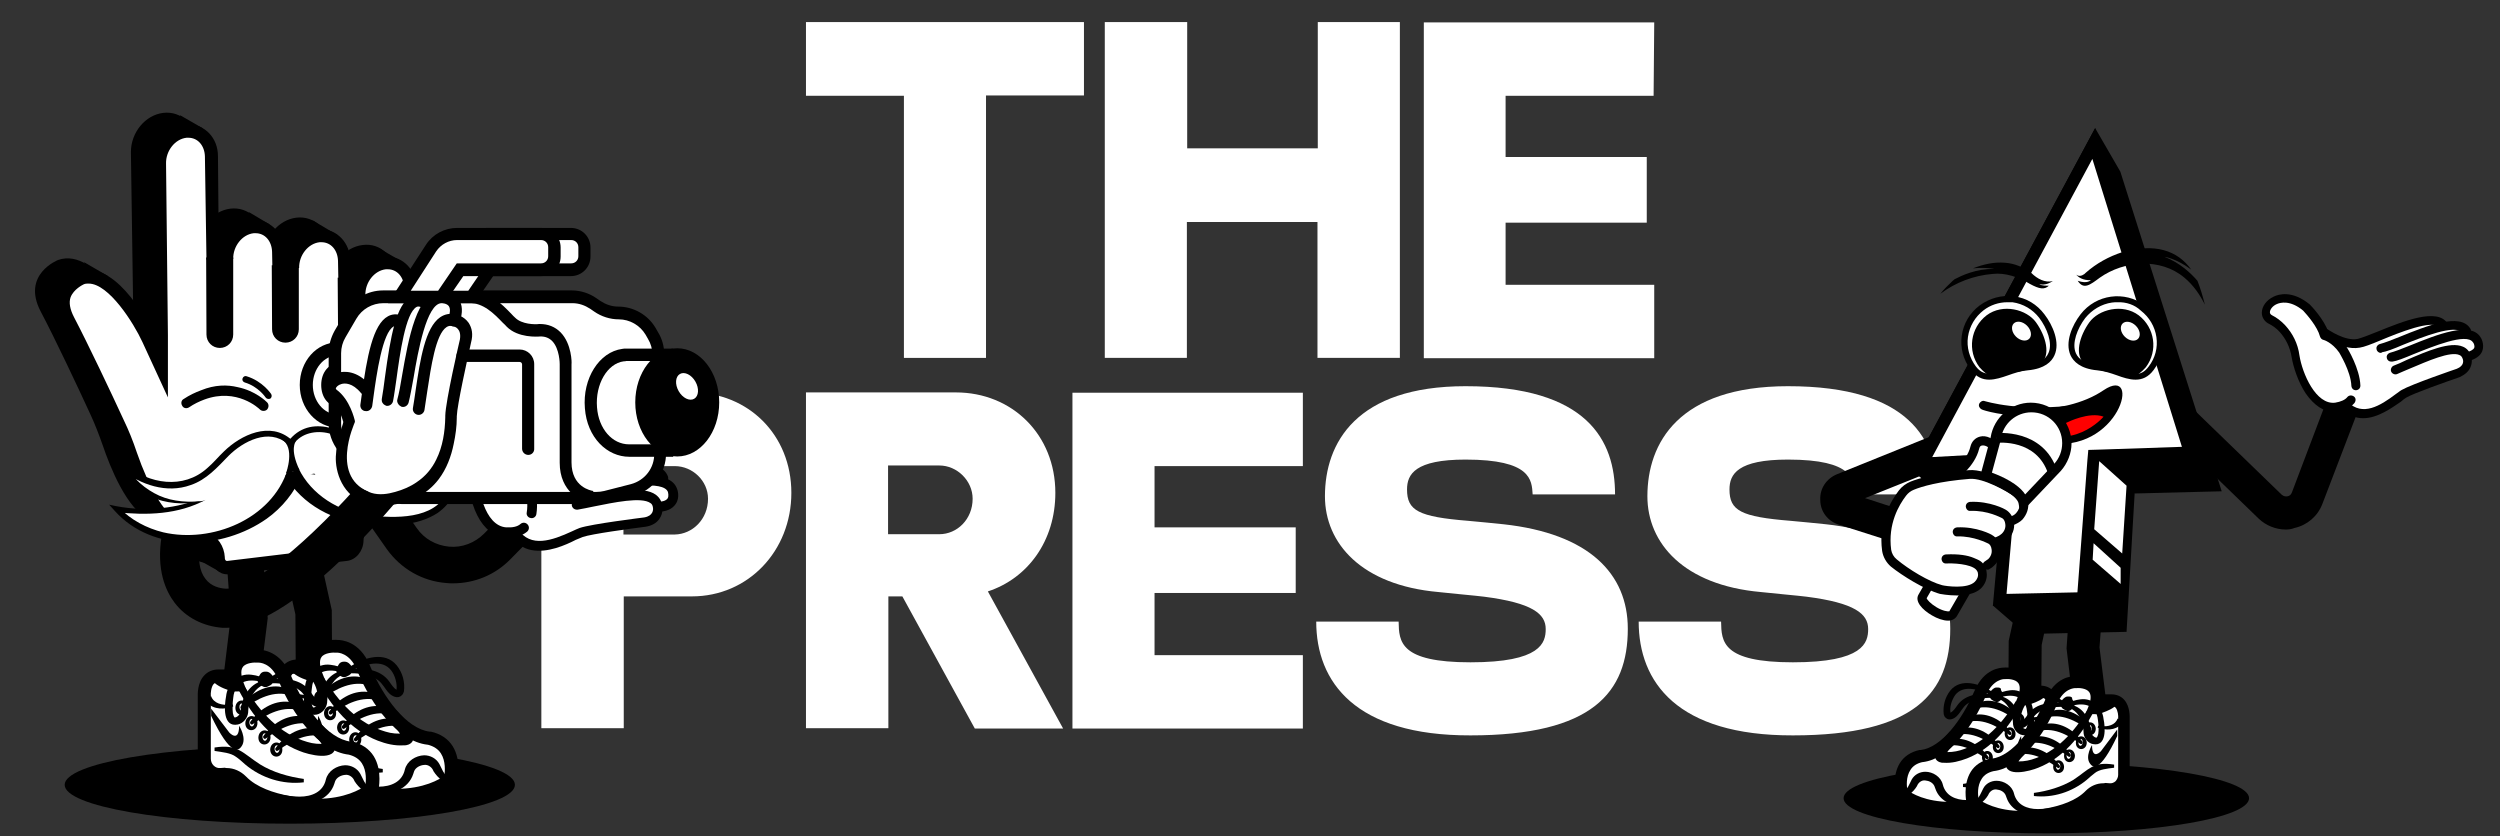 <?xml version="1.0" encoding="UTF-8"?>
<!-- Generator: Adobe Illustrator 27.9.0, SVG Export Plug-In . SVG Version: 6.00 Build 0)  -->
<svg xmlns="http://www.w3.org/2000/svg" xmlns:xlink="http://www.w3.org/1999/xlink" version="1.1" id="Layer_2_00000173139277001002463650000015689829418250254229_" x="0px" y="0px" viewBox="0 0 804 269" style="enable-background:new 0 0 804 269;" xml:space="preserve">
<rect x="0" y="0" width="804" height="269" fill="#333333" stroke="none"/>
<style type="text/css">
	.st0{fill:#FFFFFF;}
	.st1{fill:#FF0000;}
</style>
<g>
	<path class="st0" d="M174.1,126.2h48.4c18.1,0,32,13.6,32,32.3s-13.9,33.3-32,33.3h-21.9v42.4h-26.5V126.2L174.1,126.2z    M227.7,160.4c0-5.8-5-10.5-10.7-10.5h-16.5v22H217C222.7,171.8,227.7,167,227.7,160.4z"></path>
	<path class="st0" d="M259.2,126.2h48.2c18.1,0,32,13.6,32,32.3c0,15.5-8.9,27.5-21.7,31.7l24.2,44.1h-28.4l-23.3-42.5h-4.5v42.4   h-26.5L259.2,126.2L259.2,126.2z M312.8,160.4c0-5.8-5-10.7-10.7-10.7h-16.5v22.1h16.5C307.8,171.8,312.8,167,312.8,160.4z"></path>
	<path class="st0" d="M419,149.9h-47.7v19.7h45.4v21.1h-45.4v20H419v23.6h-74.1v-108H419V149.9L419,149.9z"></path>
	<path class="st0" d="M423.3,199.9h26.5c0.1,6.5,0.4,13.1,23.1,13.1s24.2-6.3,24.2-10.7c0-4.9-4.3-8.4-19.8-10.4   c-2.2-0.3-12.3-1.2-14.7-1.5c-24.8-2.2-36.5-15.7-36.5-30.8c0-17.1,10-35.4,45.2-35.4c39.4,0,48.1,17.6,48.1,34.8h-26.5   c-0.3-4.6-0.4-11.2-21.6-11.2c-16.2,0-18.8,4.7-18.8,9.6c0,6.8,3.6,8.8,19.7,10.1c4,0.4,7.8,0.7,11.3,1.1c27.5,3,40,15.9,40,33.6   c0,20.4-11.2,34.3-50.6,34.3C435.8,236.6,423.3,219.3,423.3,199.9L423.3,199.9z"></path>
	<path class="st0" d="M527,199.9h26.5c0.1,6.5,0.4,13.1,23.1,13.1s24.2-6.3,24.2-10.7c0-4.9-4.3-8.4-19.8-10.4   c-2.2-0.3-12.3-1.2-14.7-1.5c-24.8-2.2-36.5-15.7-36.5-30.8c0-17.1,10-35.4,45.2-35.4c39.4,0,48.1,17.6,48.1,34.8h-26.5   c-0.3-4.6-0.4-11.2-21.6-11.2c-16.2,0-18.8,4.7-18.8,9.6c0,6.8,3.6,8.8,19.7,10.1c4,0.4,7.8,0.7,11.3,1.1c27.5,3,40,15.9,40,33.6   c0,20.4-11.2,34.3-50.6,34.3C539.3,236.6,527,219.3,527,199.9L527,199.9z"></path>
</g>
<g>
	<ellipse cx="658.1" cy="256.7" rx="65.2" ry="11.3"></ellipse>
	<polygon points="656.4,234.8 656.6,207.4 659.6,193.4 649.3,191.1 646,206.1 645.8,234.7  "></polygon>
	<polygon points="667.8,235.3 678.4,234 675.2,208.2 676.6,189.4 666,188.6 664.6,208.5  "></polygon>
	<path class="st0" d="M650.5,225c3.5-9.2-5.9-8.4-5.9-8.4s-5-0.4-7.7,6.1c-0.1,0.2-0.2,0.5-0.3,0.7c-3.2,7.7-10.4,18.8-18.6,19.8   c-0.1,0-0.2,0-0.2,0c-8.6,1.9-6.2,11.9-6.2,11.9s5,4.7,15.8,4.7c0,0,15.1,0,21.9-7.1c1.2-1.3,2.8-1.9,4.5-1.8l1.3,0.1   c2.7,0.2,4.9-2,4.9-4.6v-18c0,0,0.5-5.9-4-5.9c0,0,0.2,1.2-4.6,2.6L650.5,225L650.5,225z"></path>
	<path d="M627.5,261.8c0.6,0,16-0.1,23.3-7.7c0.8-0.8,1.9-1.3,3-1.3l1.3,0.1c1.8,0.1,3.6-0.5,4.9-1.8c1.3-1.3,2.1-3,2.1-4.8v-17.8   c0-0.7,0.2-4.1-1.8-6.3c-1-1.1-2.4-1.7-4.1-1.7H654l0.2,1.4c-0.2,0.1-0.5,0.3-1,0.5c0.2-2-0.2-3.6-1.2-4.9c-2.3-3-6.6-2.9-7.5-2.8   c-1.1,0-6.4,0.3-9.4,7.3l-0.3,0.6c-3.7,8.7-10.4,17.8-17.1,18.6h-0.4c-2.8,0.6-5,2.1-6.3,4.2c-2.6,4.2-1.4,9.7-1.4,10l0.1,0.5   l0.5,0.4C610.6,256.7,616,261.7,627.5,261.8L627.5,261.8z M653.5,249c-2.1,0-4.1,0.9-5.6,2.4c-6.1,6.4-20.4,6.5-20.5,6.5   c-8.2,0-12.7-2.8-14-3.8c-0.2-1.3-0.5-4.2,1-6.5c0.8-1.3,2.1-2.1,3.8-2.5h0.1c8.8-1,16.3-11.9,20.2-21l0.3-0.7c2.2-5,5.7-5,5.7-5   h0.2h0.2c0.8-0.1,3.3,0,4.2,1.3c0.8,1.1,0.4,3.1-0.2,4.5l-1,2.5l4.1,0.1l0.3-0.1c1.1-0.4,3.5-1.1,4.9-2.3c0.2,0.1,0.3,0.2,0.4,0.3   c0.7,0.8,0.9,2.7,0.8,3.4v0.2v18c0,0.7-0.3,1.4-0.8,2c-0.5,0.5-1.3,0.8-2,0.7l-1.3-0.1C653.9,249,653.7,249,653.5,249L653.5,249z"></path>
	<path d="M610.4,256.2c2.6,0.7,4.9-1.4,6.1-3.4c0.4-1.1,1.5-2,2.7-1.8c1.2,0.1,2.4,0.7,2.9,1.8c0.1,0.3,0.2,0.5,0.3,0.8   c1.4,4.2,6,6.1,10.2,5.5c2.5-0.3,5-1.1,7.2-2.1l-0.2-0.6c-2.3,0.5-4.8,0.9-7.1,0.9c-3.6,0-6.8-1.4-7.7-5c-0.6-2.5-3.2-4.1-5.6-4.1   c-1.8,0-3.5,0.9-4.4,2.5c-0.7,1.3-1.2,3.1-2.9,4.1c-0.4,0.3-0.8,0.5-1.2,0.5L610.4,256.2L610.4,256.2L610.4,256.2z"></path>
	<path class="st0" d="M631.3,252.6c0,0,7.4,0.2,13.4-3.7c6-3.8,4.8-5.4,12.5-5.4"></path>
	<path d="M631.3,253.1c6.1,0.7,12.3-1.3,17-5.2c0.9-0.8,1.8-1.6,2.6-2.2c1.5-1.2,4-1.4,6.2-1.7v-1c-6.8-1.1-8.1,1.6-13.1,4.9   c-3.8,2.3-8.3,3.6-12.7,4.2V253.1L631.3,253.1L631.3,253.1z"></path>
	<path d="M627.2,235.2c-1.7,2-6.4,6.1-4.6,9c0.5,0.8,1.7,1.2,2.5,1.1c2.6,0.2,5.1-0.5,7.5-1.4c7.9-3.1,13.6-10.1,17.5-17.4l-1.8-1   c-4.1,6.9-10,13.5-17.9,15.8c-1.7,0.5-3.7,0.7-5.4,0.5c0.4,0,0.8,0.7,0.7,1c0.9-1.8,2.6-3.4,4.1-4.9L627.2,235.2L627.2,235.2   L627.2,235.2z"></path>
	<path d="M634.9,228c5-1.7,9.9,0.9,14,3.9c0.5,0.4,1-0.3,0.7-0.7c-2.5-3.5-6.7-6.2-11.1-5.8c-1.5,0.2-3,0.7-4.1,1.8   c-0.2,0.2-0.2,0.5,0,0.7C634.5,228,634.7,228,634.9,228L634.9,228L634.9,228z"></path>
	<path d="M632.1,232.4c5-1.7,9.9,0.9,14,3.9c0.5,0.4,1-0.3,0.7-0.7c-2.5-3.5-6.7-6.2-11.1-5.8c-1.5,0.2-3,0.7-4.1,1.8   c-0.2,0.2-0.2,0.5,0,0.7C631.7,232.4,631.9,232.4,632.1,232.4L632.1,232.4L632.1,232.4z"></path>
	<path d="M628.3,236.6c5-1.7,9.9,0.9,14,3.9c0.5,0.4,1-0.3,0.7-0.7c-2.5-3.5-6.7-6.2-11.1-5.8c-1.5,0.2-3,0.7-4.1,1.8   c-0.2,0.2-0.2,0.5,0,0.7C627.9,236.6,628.1,236.7,628.3,236.6L628.3,236.6L628.3,236.6z"></path>
	<path d="M624.8,240.2c5-1.7,9.9,0.9,14,3.9c0.5,0.4,1-0.3,0.7-0.7c-2.5-3.5-6.7-6.2-11.1-5.8c-1.5,0.2-3,0.7-4.1,1.8   c-0.2,0.2-0.2,0.5,0,0.7C624.4,240.2,624.6,240.2,624.8,240.2L624.8,240.2L624.8,240.2z"></path>
	<path d="M649.9,231.4c-0.2,1.4-1.3,1.4-1.4,0C648.4,230,650,229.8,649.9,231.4L649.9,231.4z M651.1,231.4c-0.2-2.6-3.4-2.7-3.5,0   C647.6,234.3,651.2,234.2,651.1,231.4L651.1,231.4z"></path>
	<path d="M647,235.9c-0.2,1.4-1.3,1.4-1.4,0C645.5,234.5,647.1,234.3,647,235.9L647,235.9z M648.2,235.9c-0.2-2.6-3.4-2.7-3.5,0   C644.7,238.7,648.3,238.7,648.2,235.9L648.2,235.9z"></path>
	<path d="M643.3,240.1c-0.2,1.4-1.3,1.4-1.4,0C641.7,238.6,643.3,238.5,643.3,240.1L643.3,240.1z M644.4,240.1   c-0.2-2.6-3.4-2.7-3.5,0C640.8,242.9,644.5,242.9,644.4,240.1L644.4,240.1z"></path>
	<path d="M639.7,243.5c-0.2,1.4-1.3,1.4-1.4,0C638.2,242.1,639.8,242,639.7,243.5L639.7,243.5z M640.9,243.5c-0.2-2.6-3.4-2.7-3.5,0   C637.4,246.4,641,246.4,640.9,243.5L640.9,243.5z"></path>
	<path d="M658.1,228.2c-0.7,2.1-3.2,2.7-5.2,2.4l-1-0.1l-0.2,0.6c2.4,0.9,5.6,1,7.6-1.1c0.3-0.4,0.5-0.6,0.8-1.1L658.1,228.2   L658.1,228.2L658.1,228.2z"></path>
	<path d="M641.5,223.9c0-0.2,0.3-0.4,0.5-0.4l0,0c-0.2,0-0.5-0.1-0.5-0.1c-4.2-0.6-9.3-0.4-12,3.4c-0.6,0.9-1.3,1.9-2.2,2.4   c-0.1,0-0.1,0-0.1,0h0.1c-0.1-0.1,0,0,0,0.1c-0.4-1.9,0.4-4.2,1.5-5.8c2.6-3.3,7.4-1.8,10.6-0.3c0.2,0.1,0.7,0.4,0.8,0.5   C640.6,223.9,640.9,223.7,641.5,223.9L641.5,223.9L641.5,223.9z M642.4,224.1c-0.4-0.5-1.1-1.4-1.8-1.7c-3.9-2.5-10-4.5-13.4-0.3   c-1.7,2.2-2.4,4.9-2.1,7.6c0.1,0.4,0.3,0.9,0.6,1.1c1.1,1.2,2.9,0.3,3.7-0.6c1.2-1.2,1.8-2.8,3.2-3.8c2.4-1.9,5.9-2,8.9-2h0.2h0.1   C642,224.5,642.4,224.3,642.4,224.1L642.4,224.1L642.4,224.1z"></path>
	<path d="M642.4,224c0,0.1,0,0.2,0,0.4c-0.1,0.1-0.2,0.2-0.1,0.1c0.1,0,0.4-0.1,0.5-0.1c4.2-1.4,8.6-0.8,9.1,4.4   c0.2,1.4,0.3,3.1,0.1,4.4c-0.1,0.5-0.3,1-0.5,1.2c0,0.1-0.6,0-1-0.4c-0.5-0.4-0.8-0.9-0.8-1.5c-0.3-3.7-2.3-7.7-6.3-8.6   C642.7,223.6,642.8,223.9,642.4,224L642.4,224L642.4,224z M641.5,224c0.3,0.3,1.1,0.7,1.4,0.8c2.4,1,3.8,3.3,4.2,5.9   c0.2,0.6,0.3,1.6,0.3,2.3c0.2,1.6,1.4,3.1,3,3.4c4.4,0.9,4-5.3,3.4-8.1c-0.4-3.7-3.4-6.8-7.4-6.3c-1.6,0.2-3.2,0.7-4.6,1.4   c0,0-0.2,0.1-0.3,0.2C641.5,223.8,641.5,224,641.5,224L641.5,224L641.5,224z"></path>
	<path d="M642.5,221.1h-0.4c-0.5,0-0.8,0.2-1.2,0.5l-0.5,0.5c-0.3,0.3-0.5,0.7-0.5,1.2v0.5c0,0.6,0.4,1.2,0.9,1.4l0.7,0.4   c0.5,0.3,1.1,0.2,1.5-0.1l0.5-0.4c0.7-0.5,1-1.4,0.5-2.3l-0.5-0.9C643.6,221.3,643.1,221.1,642.5,221.1L642.5,221.1z"></path>
	<path d="M650,236.7c0,0-2.3,3.6-0.7,5.9c0.9,1.4,3.2,3.1,8.8-8.8v-2.1l-5.1,6.8C653.1,238.5,650,242,650,236.7L650,236.7z"></path>
	<path class="st0" d="M673.2,227.9c3.5-9.2-5.9-8.4-5.9-8.4s-5-0.4-7.7,6.1c-0.1,0.2-0.2,0.5-0.3,0.7c-3.2,7.7-10.4,18.8-18.6,19.8   c-0.1,0-0.2,0-0.2,0c-8.6,1.9-6.2,11.9-6.2,11.9s5,4.7,15.8,4.7c0,0,15.1,0,21.9-7.1c1.2-1.3,2.8-1.9,4.5-1.8l1.3,0.1   c2.7,0.2,4.9-2,4.9-4.6v-18c0,0,0.5-5.9-4-5.9c0,0,0.2,1.2-4.6,2.6L673.2,227.9L673.2,227.9z"></path>
	<path d="M650.3,264.7c0.6,0,16-0.1,23.3-7.7c0.8-0.8,1.9-1.4,3-1.3l1.3,0.1c1.8,0.1,3.6-0.5,4.9-1.8c1.3-1.3,2.1-3,2.1-4.8v-17.9   c0-0.7,0.2-4.1-1.8-6.3c-1-1.1-2.4-1.7-4.1-1.7h-2.2l0.2,1.4c-0.2,0.1-0.5,0.3-1,0.5c0.2-2-0.2-3.6-1.2-4.9c-2.3-3-6.6-2.9-7.5-2.8   c-1.1-0.1-6.4,0.3-9.4,7.3l-0.3,0.6c-3.7,8.7-10.4,17.8-17.1,18.6h-0.4c-2.8,0.6-5,2.1-6.3,4.2c-2.6,4.2-1.4,9.7-1.4,10l0.1,0.5   l0.5,0.4C633.4,259.6,638.8,264.6,650.3,264.7L650.3,264.7z M676.4,251.9c-2.1,0-4.1,0.9-5.6,2.4c-6.1,6.4-20.4,6.5-20.5,6.5   c-8.1,0-12.7-2.8-14-3.8c-0.2-1.3-0.5-4.2,1-6.5c0.8-1.3,2.1-2.1,3.8-2.5l0,0c8.8-1,16.4-11.9,20.2-21l0.3-0.7c2.1-5,5.6-5,5.8-5   h0.1h0.2c0.8-0.1,3.3,0,4.2,1.3c0.8,1.1,0.4,3.1-0.2,4.5l-1,2.5l4.1,0.1l0.3-0.1c1-0.4,3.4-1.1,4.9-2.3c0.2,0.1,0.3,0.2,0.4,0.3   c0.7,0.8,0.9,2.7,0.8,3.4v0.2v18c0,0.7-0.3,1.4-0.8,2c-0.5,0.5-1.3,0.8-2,0.7l-1.3-0.1C676.7,251.9,676.6,251.9,676.4,251.9   L676.4,251.9z"></path>
	<path d="M633.3,259.1c2.6,0.7,4.9-1.4,6.1-3.4c0.4-1.1,1.5-2,2.7-1.8c1.2,0.1,2.4,0.7,2.9,1.8c0.1,0.3,0.2,0.5,0.3,0.8   c1.4,4.2,6,6.1,10.2,5.5c2.6-0.3,5-1.1,7.2-2.1l-0.2-0.6c-2.4,0.5-4.8,0.9-7.1,0.9c-3.6,0-6.8-1.4-7.7-5c-0.6-2.5-3.2-4.1-5.6-4.1   c-1.8,0-3.5,0.9-4.3,2.5c-0.7,1.3-1.2,3.1-2.9,4.1c-0.4,0.3-0.8,0.5-1.2,0.5L633.3,259.1L633.3,259.1L633.3,259.1z"></path>
	<path class="st0" d="M654.1,255.5c0,0,7.3,0.2,13.4-3.7c6-3.8,4.8-5.4,12.5-5.4"></path>
	<path d="M654.1,256c6.1,0.7,12.3-1.3,17-5.2c0.9-0.8,1.8-1.6,2.6-2.2c1.5-1.2,4-1.4,6.2-1.7v-1c-6.8-1.1-8.1,1.6-13.1,4.9   c-3.8,2.3-8.3,3.6-12.7,4.2V256L654.1,256L654.1,256z"></path>
	<path d="M650.1,238.1c-2,2.2-4.2,4.1-5,7.2c-0.5,4.9,7.8,2.7,10.4,1.6c7.9-3.1,13.6-10.1,17.5-17.4l-1.8-1   c-4.1,6.9-10,13.5-17.9,15.8c-1.7,0.5-3.7,0.7-5.4,0.5c0.4,0,0.8,0.7,0.7,1c0.9-1.8,2.6-3.4,4.1-4.9L650.1,238.1L650.1,238.1   L650.1,238.1z"></path>
	<path d="M657.8,230.9c5-1.7,9.9,0.9,14,3.9c0.5,0.4,1-0.3,0.7-0.7c-2.5-3.5-6.7-6.2-11.1-5.8c-1.5,0.2-3,0.7-4.1,1.8   c-0.2,0.2-0.2,0.5,0,0.7C657.3,230.9,657.6,230.9,657.8,230.9L657.8,230.9L657.8,230.9z"></path>
	<path d="M655,235.3c5-1.7,9.9,0.9,14,3.9c0.5,0.4,1-0.3,0.7-0.7c-2.5-3.5-6.7-6.2-11.1-5.8c-1.5,0.2-3,0.7-4.1,1.8   c-0.2,0.2-0.2,0.5,0,0.7C654.5,235.3,654.8,235.3,655,235.3L655,235.3L655,235.3z"></path>
	<path d="M651.2,239.4c5-1.7,9.9,0.9,14,3.9c0.5,0.4,1-0.3,0.7-0.7c-2.5-3.5-6.7-6.2-11.1-5.8c-1.5,0.2-3,0.7-4.1,1.8   c-0.2,0.2-0.2,0.5,0,0.7C650.7,239.4,650.9,239.5,651.2,239.4L651.2,239.4L651.2,239.4z"></path>
	<path d="M647.7,243c5-1.7,9.9,0.9,14,3.9c0.5,0.4,1-0.3,0.7-0.7c-2.5-3.5-6.7-6.2-11.1-5.8c-1.5,0.2-3,0.7-4.1,1.8   c-0.2,0.2-0.2,0.5,0,0.7C647.2,243,647.5,243,647.7,243L647.7,243L647.7,243z"></path>
	<path d="M672.7,234.3c-0.2,1.4-1.3,1.4-1.4,0C671.3,232.9,672.8,232.7,672.7,234.3L672.7,234.3z M674,234.3c-0.2-2.6-3.4-2.7-3.5,0   C670.4,237.2,674,237.1,674,234.3L674,234.3z"></path>
	<path d="M669.8,238.8c-0.2,1.4-1.3,1.4-1.4,0C668.4,237.3,669.9,237.2,669.8,238.8L669.8,238.8z M671.1,238.8   c-0.2-2.6-3.4-2.7-3.5,0C667.5,241.6,671.1,241.6,671.1,238.8L671.1,238.8z"></path>
	<path d="M666,243c-0.2,1.4-1.3,1.4-1.4,0C664.5,241.5,666.1,241.3,666,243L666,243z M667.3,243c-0.2-2.6-3.4-2.7-3.5,0   C663.7,245.8,667.3,245.8,667.3,243L667.3,243z"></path>
	<path d="M662.6,246.5c-0.2,1.4-1.3,1.4-1.4,0C661.1,244.9,662.6,244.9,662.6,246.5L662.6,246.5z M663.8,246.5   c-0.2-2.6-3.4-2.7-3.5,0C660.2,249.3,663.9,249.3,663.8,246.5L663.8,246.5z"></path>
	<path d="M681,231.1c-0.7,2.1-3.2,2.7-5.2,2.4l-1-0.1l-0.2,0.6c2.4,0.9,5.6,1,7.6-1.1c0.3-0.4,0.5-0.6,0.8-1.1L681,231.1L681,231.1   L681,231.1z"></path>
	<path d="M664.2,226.8c0-0.2,0.3-0.4,0.5-0.4l0,0c-0.2,0-0.5-0.1-0.5-0.1c-4.2-0.6-9.3-0.4-12,3.4c-0.6,0.9-1.3,1.9-2.2,2.4   c-0.1,0-0.1,0-0.1,0h0.1c-0.1-0.1,0,0,0,0.1c-0.4-1.9,0.4-4.2,1.5-5.8c2.6-3.3,7.4-1.8,10.6-0.3c0.2,0.1,0.7,0.4,0.8,0.5   C663.4,226.8,663.7,226.6,664.2,226.8L664.2,226.8L664.2,226.8z M665.1,227c-0.4-0.5-1.1-1.4-1.8-1.7c-3.9-2.5-10-4.5-13.4-0.3   c-1.7,2.2-2.4,4.9-2.1,7.6c0.1,0.4,0.3,0.9,0.6,1.1c1.1,1.2,2.9,0.3,3.7-0.6c1.2-1.2,1.8-2.8,3.2-3.8c2.4-1.9,5.9-2,8.9-2h0.2h0.1   C664.8,227.4,665.1,227.2,665.1,227L665.1,227L665.1,227z"></path>
	<path d="M665.2,226.8c0,0.1,0,0.2,0,0.4c-0.1,0.1-0.2,0.2-0.1,0.1c0.1,0,0.4-0.1,0.5-0.1c4.2-1.4,8.6-0.8,9.1,4.4   c0.2,1.4,0.3,3.1,0.1,4.4c-0.1,0.5-0.3,1-0.5,1.2c0,0.1-0.6,0-1-0.4c-0.5-0.4-0.8-0.9-0.8-1.5c-0.3-3.7-2.3-7.7-6.3-8.6   C665.6,226.5,665.7,226.8,665.2,226.8L665.2,226.8L665.2,226.8z M664.2,226.9c0.3,0.3,1.1,0.7,1.4,0.8c2.4,1,3.8,3.3,4.2,5.9   c0.2,0.6,0.3,1.6,0.3,2.3c0.2,1.6,1.4,3.1,3,3.4c4.4,0.9,4-5.3,3.4-8.1c-0.4-3.7-3.4-6.8-7.4-6.3c-1.6,0.2-3.2,0.7-4.6,1.4   c0,0-0.2,0.1-0.3,0.2C664.3,226.7,664.2,226.8,664.2,226.9L664.2,226.9L664.2,226.9z"></path>
	<path d="M665.4,224H665c-0.5,0-0.8,0.2-1.2,0.5l-0.5,0.5c-0.3,0.3-0.5,0.7-0.5,1.2v0.5c0,0.6,0.4,1.2,0.9,1.4l0.7,0.4   c0.5,0.3,1.1,0.2,1.5-0.1l0.5-0.4c0.7-0.5,1-1.4,0.5-2.3l-0.5-0.9C666.5,224.2,666,224,665.4,224L665.4,224z"></path>
	<path d="M672.8,239.6c0,0-2.3,3.6-0.7,5.9c0.9,1.4,3.2,3.1,8.8-8.8v-2.1l-5.1,6.8C675.9,241.4,672.8,244.9,672.8,239.6L672.8,239.6   z"></path>
	<path class="st0" d="M633.2,188.5l-5.2,9c-0.6,1.1-3.2,0.6-5.9-0.9s-4.3-3.7-3.8-4.7l4-6.8"></path>
	<path d="M626.5,199.6c-1.6,0-3.5-0.7-5.2-1.7c-3.1-1.8-5.6-4.5-4.3-6.7l3.9-6.8l2.5,1.4l-3.8,6.6c0.2,0.5,1.2,1.7,3.2,2.9   s3.6,1.4,4.1,1.3l5.1-8.8l2.5,1.4l-5.2,9C628.7,199.1,627.7,199.6,626.5,199.6L626.5,199.6z"></path>
	<path d="M735.1,170.3c-3.2,0-6.4-1.3-8.7-3.5L695,136.4l7.4-7.7l31.4,30.4c0.7,0.6,1.4,0.6,1.9,0.5s1.1-0.4,1.4-1.3l12.8-33.8   l9.9,3.8L746.9,162c-1.5,4-4.9,6.9-9,7.8C736.9,170.2,736,170.3,735.1,170.3L735.1,170.3z"></path>
	<path d="M612.6,175.5l-21.3-6.8c-3.5-1.1-5.9-4.2-5.9-7.9c-0.2-3.7,2-6.9,5.4-8.3l37.9-15.3l4,9.8l-32.9,13.2l16,5.2L612.6,175.5   L612.6,175.5z"></path>
	<polygon points="641.1,194.9 651.5,203.9 683.9,203.2 686.5,158.7 675.1,148.3  "></polygon>
	<polyline points="674.3,159 714.5,158 681.9,55.2 673.8,41.2 614.8,151 625.6,160.8 644.2,160.6  "></polyline>
	<polygon class="st0" points="647.3,147.3 618.1,148.9 673.3,46.1 704.3,145.5 673.3,146.5 669.9,192.4 643.3,193  "></polygon>
	<path d="M672.9,51.1l28.8,92.6l-26.7,0.9l-3.4,0.1l-0.3,3.4l-3.2,42.4l-22.8,0.5l3.6-41.2l0.4-4.4l-4.4,0.3l-23.5,1.3L672.9,51.1    M673.8,41.2L614.7,151l30.3-1.6l-4.1,45.5l30.6-0.7l3.4-45.8l31.7-1L673.8,41.2L673.8,41.2L673.8,41.2z"></path>
	<polygon class="st0" points="675.1,148.3 683.9,156.2 682.5,178 673.5,170.2  "></polygon>
	<polygon class="st0" points="673.3,174.7 682,182.6 682,187.8 673,180  "></polygon>
	<path d="M642.1,131.2c0,0,21,3.4,34.4-5.7c12.6-8.5,5.2,21-18.6,16.9c-2.8-0.5-5.4-1.8-7.6-3.7L642.1,131.2L642.1,131.2z"></path>
	<path d="M655.3,134c-11.3,0-17.6-2.1-17.9-2.3c-0.7-0.3-1.2-1.1-0.9-1.8c0.3-0.7,1.1-1.2,1.8-0.9c0.2,0,11.3,3.7,30.5,1.1   c0.8-0.1,1.5,0.5,1.6,1.3s-0.5,1.5-1.3,1.6C664.1,133.6,659.4,133.9,655.3,134L655.3,134z"></path>
	<path class="st1" d="M652.4,136.9c0,0,3.2-2.3,9.5-1c0,0-0.7,0.1-1.4,0.4c-0.8,0.4-0.9,1.4-0.1,1.9l0,0c0.5,0.2,1,0.1,1.3-0.3   c0.5-0.5,1.4-1.4,3.2-2.1c0,0,7-3.5,11.6-1.8C676.6,134,665.9,146.3,652.4,136.9L652.4,136.9z"></path>
	<path class="st0" d="M692,118.3c4.6-6.1,3.4-14.8-2.7-19.4c-6.1-4.6-14.8-3.4-19.4,2.6c-4.6,6-6.7,15.7,4.7,16.6   C681.6,118.7,687.3,124.5,692,118.3L692,118.3z"></path>
	<path d="M686.8,122.1c-2,0-4.1-0.7-6-1.4c-2-0.7-4.1-1.4-6.3-1.6c-5.5-0.5-7.7-2.9-8.6-4.8c-1.9-4.2,0.5-9.7,3.2-13.2   c5-6.5,14.2-7.7,20.7-2.9c3.2,2.3,5.2,5.9,5.7,9.8c0.5,4-0.5,7.8-2.9,11C690.9,121.3,688.9,122.1,686.8,122.1L686.8,122.1z    M681,97.2c-0.5,0-1.2,0-1.8,0.1c-3.4,0.5-6.4,2.3-8.6,5c-2.5,3.3-4.4,8.1-3,11.3c1,2.2,3.3,3.4,6.9,3.7c2.4,0.2,4.8,1,6.8,1.7   c4.5,1.5,7.2,2.3,9.7-1.1c2.1-2.7,3-6.1,2.5-9.5s-2.3-6.4-5-8.5C686.5,98,683.8,97.1,681,97.2L681,97.2z"></path>
	<path d="M685.5,121.7c-0.7-0.4-1.4-0.7-2.2-0.8c-0.5-0.3-1-0.5-1.5-0.8c-1.2-0.5-2.4-0.4-3.6-0.5s-2.3-0.5-3.5-0.8   c-1.2-0.4-2.4-0.7-3.5-1.3c-0.2-0.1-0.3-0.1-0.5-0.1c-3.9-3.1-1.8-9.5,1.2-13.7s10.7-6.2,15.9-2.3c5.2,4,6.3,11.4,2.3,16.7   C688.8,119.6,687.3,120.8,685.5,121.7L685.5,121.7z"></path>
	<ellipse transform="matrix(0.703 -0.711 0.711 0.703 128.038 518.89)" class="st0" cx="685" cy="106.2" rx="2.5" ry="3.5"></ellipse>
	<path class="st0" d="M634.6,118.3c-4.6-6.1-3.4-14.8,2.7-19.4c6.1-4.6,14.8-3.4,19.4,2.6c4.6,6,6.7,15.7-4.7,16.6   C645,118.7,639.2,124.5,634.6,118.3L634.6,118.3z"></path>
	<path d="M639.7,122.1c-2.1,0-4.1-0.8-5.9-3.2c-5-6.5-3.7-15.8,2.9-20.7c3.2-2.3,7-3.4,11-2.9s7.4,2.6,9.8,5.8   c2.7,3.5,5.1,9.1,3.2,13.2c-0.9,2-3.1,4.3-8.6,4.8c-2.3,0.2-4.3,0.9-6.3,1.6C643.8,121.4,641.7,122.1,639.7,122.1L639.7,122.1z    M645.6,97.2c-2.8,0-5.5,0.9-7.7,2.6c-2.7,2.1-4.5,5.1-5,8.5s0.5,6.8,2.5,9.5c2.5,3.3,5.2,2.6,9.7,1.1c2.1-0.7,4.3-1.4,6.8-1.7   c3.7-0.3,6-1.5,6.9-3.7c1.4-3.2-0.5-8-3-11.3c-2.1-2.7-5.1-4.5-8.6-5C646.8,97.2,646.2,97.2,645.6,97.2L645.6,97.2z"></path>
	<path d="M641.2,121.7c0.7-0.4,1.4-0.7,2.2-0.8c0.5-0.3,1-0.5,1.5-0.8c1.2-0.5,2.4-0.4,3.6-0.5s2.3-0.5,3.5-0.8   c1.2-0.4,2.4-0.7,3.5-1.3c0.1-0.1,0.3-0.1,0.5-0.1c3.9-3.1,1.8-9.5-1.2-13.7s-10.7-6.2-15.9-2.3c-5.2,4-6.3,11.4-2.3,16.7   C637.9,119.6,639.4,120.8,641.2,121.7L641.2,121.7z"></path>
	<ellipse transform="matrix(0.703 -0.711 0.711 0.703 117.648 493.982)" class="st0" cx="650" cy="106.2" rx="2.5" ry="3.5"></ellipse>
	<path d="M655.9,91.4c1.9,0.4,3.3-0.4,4.3-1l0,0c-2.5,0.6-5-0.7-6.9-2.6c-2.4-1.8-5.4-3.1-8.5-3.3c-3.5-0.3-7,0.5-10.3,1.8   c4.2-0.4,6.8,0.2,6.8,0.2c-5.8-0.1-10.4,2.1-12.7,3.3c-0.2,0.2-0.5,0.4-0.6,0.5c-1.4,1.3-2.8,2.7-4,4.2c4.9-3.7,10.8-5.9,16.8-6.4   c4.1-0.5,8.6,1.1,12,3.2c3.1,1.7,4.7,1.9,6.1,0.6C656.5,91.9,655.9,91.5,655.9,91.4L655.9,91.4z"></path>
	<path d="M706.7,90.3c-2.1-2.4-5.6-5.8-10.6-7.7c0,0,3.6,0.4,8.6,4.1c-4.4-6.2-11.8-8.6-22.2-5.6c-4.3,1.4-8.3,3.6-11.7,6.6   c-0.5,0.6-1.7,1.3-2.6,0.9c-0.2-0.1-0.4-0.2-0.5-0.3c0.7,0.9,2.2,1.9,4.7,1.8c0,0-1.1,1.3-4.2,0.2c1.9,3,4,1.3,7.1-1   c7.8-5.5,19.5-6.5,27.2,0c2.9,2.4,5,5.5,6.6,8.7C708.4,95.2,707.6,92.6,706.7,90.3L706.7,90.3z"></path>
	<path class="st0" d="M628.1,153.1c0,0,5.7-4,6.9-9.2c1.2-5.2,11.7-0.2,6.1,10.4"></path>
	<path d="M641.2,155.8c-0.2,0-0.5-0.1-0.7-0.2c-0.7-0.4-1-1.3-0.6-2c2.6-5,1.2-7.7,0.4-8.8c-0.9-1.3-2.2-1.7-3-1.5   c-0.3,0.1-0.6,0.2-0.8,1c-1.4,5.8-7.2,9.9-7.5,10.1c-0.6,0.5-1.5,0.3-2-0.4c-0.5-0.6-0.3-1.5,0.4-2c0.1,0,5.2-3.7,6.3-8.4   c0.4-1.6,1.5-2.8,3.1-3.2c2-0.5,4.3,0.6,5.9,2.7c1.1,1.4,3.2,5.5-0.2,11.9C642.2,155.5,641.6,155.8,641.2,155.8L641.2,155.8z"></path>
	<path class="st0" d="M646.7,167.6c1.1-0.4,2-0.9,2.7-1.6c2.4-2.4,1.8-6.3-0.6-7.5c0,0-9.5-6.4-15.3-5.9   c-10.1,0.8-15.8,2.5-18.4,3.6c-1.3,0.5-2.3,1.3-3.1,2.3c-2.2,2.8-6.3,9.4-5.1,18.5c0.2,1.6,1.1,3,2.3,4.1   c3.5,2.9,10.4,7.3,15.1,8.6c0.5,0.1,8.7,1.6,11.9-1.4c2.3-2.1,1.8-5.6-0.4-6.8c0,0-3-2.1-9.9-1.7c0,0,10-0.5,11.4,3.5"></path>
	<path d="M629.3,191.5c-2.9,0-5.3-0.5-5.4-0.5c-5-1.4-12.2-5.9-15.8-8.8c-1.5-1.3-2.5-3.1-2.8-5c-1.3-9.4,2.9-16.2,5.4-19.5   c1-1.3,2.3-2.2,3.7-2.8c2.5-1,8.4-2.8,18.8-3.7c6-0.5,15.2,5.4,16.2,6c1.4,0.8,2.5,2.3,2.8,4.1c0.4,2.1-0.4,4.2-1.8,5.8   c-0.8,0.8-1.9,1.4-3.2,1.9c-0.7,0.3-1.6-0.1-1.8-0.9c-0.3-0.7,0.2-1.6,0.9-1.8c0.9-0.4,1.6-0.7,2.1-1.3c0.8-0.9,1.3-2.1,1.1-3.2   c-0.2-0.9-0.6-1.6-1.4-2c-0.1,0-0.1-0.1-0.2-0.1c-2.5-1.7-10-6-14.4-5.7c-10,0.8-15.6,2.5-18,3.5c-1,0.4-1.8,1-2.5,1.9   c-2.3,3-5.9,9.1-4.8,17.4c0.2,1.2,0.8,2.3,1.8,3.1c3.8,3.2,10.4,7.2,14.6,8.3c1.2,0.3,8.1,1.3,10.5-1.1c0.7-0.7,1.2-1.7,1-2.7   c0-0.2-0.1-0.4-0.1-0.5c0,0,0-0.1-0.1-0.1c-0.7-2-5.9-2.7-9.5-2.6c-0.2,0-0.3,0-0.5,0c-0.8,0.1-1.4-0.5-1.5-1.4   c0-0.8,0.5-1.4,1.4-1.5c4.1-0.2,7,0.3,8.9,1.1c1,0.4,1.6,0.7,1.8,0.8c1.4,0.8,2.3,2.2,2.4,3.9c0.3,1.9-0.5,3.9-1.9,5.2   C635.2,191,632.1,191.5,629.3,191.5L629.3,191.5z"></path>
	<path class="st0" d="M641.9,174.3c1.1-0.4,2-0.8,2.7-1.4c2.5-2.3,2-6.2-0.4-7.6c0,0-4.6-2.6-10.6-2.3"></path>
	<path d="M641.9,175.7c-0.6,0-1.2-0.4-1.4-1c-0.3-0.8,0.2-1.5,1-1.8c0.9-0.3,1.6-0.7,2.2-1.2c0.9-0.8,1.4-2,1.2-3.2   c-0.1-0.9-0.5-1.7-1.3-2c-0.1,0-4.3-2.4-9.9-2.2c-0.8,0.1-1.4-0.5-1.5-1.4c0-0.8,0.5-1.4,1.4-1.5c6.4-0.3,11.3,2.4,11.4,2.5   c1.4,0.8,2.4,2.3,2.7,4.1c0.3,2.1-0.5,4.1-2.1,5.7c-0.8,0.8-1.9,1.4-3.2,1.8C642.2,175.7,642.1,175.7,641.9,175.7L641.9,175.7z"></path>
	<path class="st0" d="M629.5,171.1c5.9-0.3,10.4,2.3,10.4,2.3c2.3,1.4,2.9,5.2,0.4,7.6c-0.4,0.4-0.7,0.6-1.2,0.9"></path>
	<path d="M639.1,183.2c-0.5,0-1-0.3-1.3-0.7c-0.4-0.7-0.1-1.6,0.6-2c0.4-0.2,0.6-0.5,0.9-0.6c0.9-0.8,1.4-2,1.2-3.2   c-0.1-0.9-0.5-1.7-1.3-2c-0.1,0-4.3-2.3-9.7-2.2c-0.8,0.1-1.4-0.5-1.5-1.4c0-0.8,0.5-1.4,1.4-1.5c6.3-0.3,11.1,2.3,11.3,2.5   c1.4,0.8,2.4,2.3,2.7,4.1c0.3,2.1-0.5,4.2-2.1,5.7c-0.5,0.5-0.9,0.8-1.5,1.1C639.6,183.2,639.3,183.2,639.1,183.2L639.1,183.2z"></path>
	<path class="st0" d="M650.8,161.6l10.8-11.4l0,0c1.9-2.1,3.1-4.8,3.1-7.7c0-6.3-5.1-11.4-11.4-11.4c-5.8,0-10.5,4.2-11.3,9.8   l-3.2,12.1C638.7,153,650.3,157,650.8,161.6L650.8,161.6z"></path>
	<path d="M649.7,165.2l-0.5-3.2c-0.4-2.6-6.8-5.9-11.2-7.5l-1.4-0.5l3.6-13.4c1-6.3,6.5-11.1,12.9-11.1c7.2,0,13.1,5.9,13.1,13.1   c0,3.2-1.3,6.4-3.4,8.8L649.7,165.2L649.7,165.2z M640.6,152c6.4,2.4,9.4,5,10.7,7l9.3-9.8c1.7-1.8,2.6-4.2,2.6-6.7   c0-5.5-4.4-9.9-9.9-9.9c-4.9,0-9.1,3.6-9.8,8.5v0.2L640.6,152L640.6,152z"></path>
	<path class="st0" d="M747.9,107.1c0,0,5.9,4.2,10.6,3.2c4.9-1,23.9-11.3,27.5-5.7l2,12.5l-26.1,12.8l-10.3,1L747.9,107.1"></path>
	<path d="M751.7,132.4c-0.7,0-1.4-0.5-1.4-1.3l-3.8-23.8c-0.1-0.5,0.2-1.2,0.6-1.4s1.1-0.3,1.6,0.1c0.1,0,5.4,3.8,9.5,3   c1.2-0.3,3.6-1.2,6.3-2.3c8.6-3.5,19.4-7.8,22.6-2.7c0.1,0.2,0.2,0.4,0.2,0.5l2,12.5c0.1,0.6-0.2,1.3-0.8,1.5l-26.1,12.8   c-0.2,0.1-0.4,0.1-0.5,0.2L751.7,132.4C751.8,132.4,751.7,132.4,751.7,132.4L751.7,132.4z M749.8,109.9l3.1,19.5l8.6-0.8l24.9-12.2   l-1.8-11.1c-2.3-2.7-13.1,1.7-18.9,4.1c-3.1,1.3-5.4,2.2-6.8,2.4C755.6,112.4,752.1,111,749.8,109.9L749.8,109.9z"></path>
	<path class="st0" d="M765.7,112c4.9-1,23.9-11.3,27.5-5.7"></path>
	<path d="M765.7,113.5c-0.7,0-1.3-0.5-1.4-1.2c-0.2-0.8,0.4-1.5,1.2-1.7c1.2-0.3,3.6-1.2,6.3-2.3c8.6-3.5,19.4-7.8,22.6-2.7   c0.5,0.7,0.3,1.5-0.5,2c-0.7,0.5-1.5,0.3-2-0.5c-2-3.1-13.1,1.4-19.1,3.8c-3,1.3-5.4,2.2-6.8,2.4   C765.9,113.5,765.8,113.5,765.7,113.5L765.7,113.5z"></path>
	<path class="st0" d="M769,114.9c4.9-1,23.9-11.3,27.5-5.7c0,0,2.8,4.1-3.2,5.6"></path>
	<path d="M769,116.3c-0.7,0-1.3-0.5-1.4-1.2c-0.2-0.8,0.4-1.5,1.2-1.7c1.2-0.3,3.6-1.2,6.3-2.3c8.6-3.5,19.4-7.8,22.6-2.7   c0.2,0.2,1.4,2.3,0.6,4.5c-0.6,1.6-2.3,2.7-4.7,3.3c-0.8,0.2-1.5-0.3-1.7-1.1c-0.2-0.8,0.3-1.5,1.1-1.7c1.4-0.4,2.4-0.9,2.7-1.5   c0.3-0.8-0.3-1.8-0.4-1.8c-2-3.2-13.1,1.4-19.1,3.8c-3.1,1.3-5.4,2.2-6.8,2.4C769.2,116.3,769.1,116.3,769,116.3L769,116.3z"></path>
	<path class="st0" d="M770.1,119c7.5-3,21-10.3,23.1-4.1c0,0,1.4,3.4-2.7,5.1c0,0-14.4,5-17.5,6.7c-3,1.8-12.1,10.8-19.1,3.7"></path>
	<path d="M760,134.5c-2.3,0-4.8-0.8-7-3.1c-0.5-0.5-0.5-1.4,0-2.1s1.4-0.5,2.1,0c4.7,4.7,10.4,1.2,15.3-2.5c0.8-0.5,1.4-1.1,2-1.4   c3.1-1.8,17.1-6.6,17.7-6.8c2.5-1,2.1-2.7,1.9-3.2c-0.2-0.6-0.5-1-1-1.2c-2.9-1.4-10.4,2-15.9,4.3c-1.5,0.6-3,1.3-4.2,1.8   c-0.7,0.3-1.6-0.1-1.9-0.8c-0.3-0.7,0.1-1.6,0.8-1.9c1.3-0.5,2.7-1.1,4.1-1.8c6.7-2.9,14.1-6.1,18.2-4.3c1.2,0.5,2.1,1.5,2.5,2.8   c0.2,0.4,0.7,2-0.1,3.8c-0.6,1.4-1.8,2.4-3.5,3.2c-4.1,1.4-14.9,5.2-17.2,6.6c-0.5,0.3-1,0.7-1.7,1.3   C769.3,131.1,764.7,134.5,760,134.5L760,134.5z"></path>
	<path class="st0" d="M756.5,128.6c-0.9,1.2-2.5,2-4.9,2.3c-7.2,1-12.1-9.8-13.1-16.4c-0.5-3.3-2-6.5-4.2-8.9   c-1.1-1.2-2.3-2.2-3.8-2.9c-4.9-2.3,2.3-11.5,11.4-3.9c0,0,4.7,4.8,5.9,8.9c0,0,3.2,0.7,5.9,4.7c0,0,3.9,6.2,4.1,11.4"></path>
	<path d="M750.7,132.5c-3.3,0-6.5-2.1-9.2-6c-2.5-3.8-4-8.6-4.5-11.6c-0.5-3.2-1.9-6-3.9-8.2c-1.1-1.2-2.3-2-3.3-2.5   c-1.5-0.7-2.4-2.1-2.4-3.6c0-2.1,1.5-4.1,3.8-5.2c1.6-0.8,6-2.1,11.6,2.5l0.1,0.1c0.2,0.2,4.5,4.6,5.9,8.8c1.3,0.5,3.9,1.8,6,5   c0.2,0.3,4.1,6.7,4.3,12.2c0,0.8-0.5,1.4-1.4,1.5c-0.8,0-1.4-0.5-1.5-1.4c-0.2-4.8-3.9-10.6-3.9-10.7c-2.3-3.3-5-4.1-5.1-4.1   c-0.5-0.1-0.9-0.5-1.1-1.1c-0.8-3.1-4.1-6.9-5.4-8.3c-4.2-3.5-7.4-2.6-8.5-2.1c-1.4,0.6-2.2,1.8-2.2,2.6c0,0.3,0.1,0.7,0.7,1   c1.4,0.7,2.9,1.8,4.2,3.2c2.4,2.6,4.1,5.9,4.6,9.7c0.9,5.8,5.3,16,11.5,15.2c1.8-0.3,3.2-0.9,3.9-1.8c0.5-0.6,1.4-0.7,2.1-0.2   s0.7,1.4,0.2,2.1c-1.3,1.5-3.2,2.5-5.8,2.9C751.5,132.5,751.1,132.5,750.7,132.5L750.7,132.5z"></path>
	<path class="st0" d="M642,140.8c0,0,14-1.7,18.2,11.1"></path>
	<path d="M658.7,152.4c-3.7-11.3-16-10-16.5-10l-0.4-3.1c0.2,0,15.3-1.7,19.8,12.1L658.7,152.4L658.7,152.4z"></path>
</g>
<g>
	<path class="st0" d="M348.6,7.1v23.6h-31.5v84.4h-26.4V30.8h-31.5V7.1H348.6z"></path>
	<path class="st0" d="M450.2,115.1h-26.5V71.4h-42v43.7h-26.4V7.1h26.5v40.6h42V7.1h26.4V115.1L450.2,115.1z"></path>
	<path class="st0" d="M531.8,30.8h-47.6v19.7h45.4v21.1h-45.4v20H532v23.6h-74.1V7.2H532L531.8,30.8L531.8,30.8z"></path>
</g>
<g>
	<path d="M145.7,187.6c-0.7,0-1.4,0-2.2-0.1c-7.7-0.6-14.6-4.6-19.1-10.9l-6.8-9.7l9.6-6.8l6.8,9.7c2.4,3.5,6.2,5.6,10.4,6   s8.3-1.2,11.3-4.2l19-19.3l8.4,8.3l-19,19.3C159.2,184.9,152.6,187.6,145.7,187.6L145.7,187.6z"></path>
	<path class="st0" d="M164,144.3c0,0,5.4,5.9,10.9,6s28.5-6.9,31.1,0.1l-0.7,14l-31.3,8l-11.4-1.2L164,144.3"></path>
	<path d="M162.3,172.7c-0.8-0.2-1.3-0.9-1.3-1.6l1.3-26.8c0-0.6,0.4-1.2,1.1-1.4c0.7-0.2,1.3,0,1.7,0.4c0.1,0,5,5.4,9.7,5.4   c1.4,0,4.2-0.5,7.4-1.1c10.2-1.8,22.8-4.1,25.2,2.2c0.1,0.2,0.1,0.4,0.1,0.6l-0.7,14c0,0.7-0.5,1.3-1.2,1.5l-31.3,8   c-0.2,0-0.4,0.1-0.6,0L162.3,172.7C162.4,172.7,162.4,172.7,162.3,172.7L162.3,172.7z M165.4,147.8l-1.1,21.9l9.6,1.1l29.8-7.6   l0.6-12.5c-1.9-3.4-14.6-1.1-21.5,0.1c-3.6,0.6-6.4,1.1-8,1.1C171.2,151.8,167.7,149.6,165.4,147.8L165.4,147.8z"></path>
	<path class="st0" d="M182.2,153.8c5.5,0.1,28.5-6.9,31.1,0.1"></path>
	<path d="M181.9,155.3c-0.7-0.1-1.3-0.8-1.3-1.6c0-0.9,0.7-1.6,1.6-1.6c1.4,0,4.2-0.5,7.4-1.1c10.2-1.8,22.8-4.1,25.2,2.2   c0.3,0.8-0.1,1.8-0.9,2.1c-0.8,0.3-1.8-0.1-2.1-0.9c-1.4-3.8-14.6-1.4-21.6-0.1c-3.6,0.6-6.4,1.1-8,1.1   C182.1,155.4,182,155.4,181.9,155.3L181.9,155.3z"></path>
	<path class="st0" d="M185.1,157.6c5.5,0.1,28.5-6.9,31.1,0.1c0,0,2.1,5.2-4.8,5.4"></path>
	<path d="M184.8,159.2c-0.7-0.1-1.3-0.8-1.3-1.6c0-0.9,0.7-1.6,1.6-1.6c1.4,0,4.2-0.5,7.4-1.1c10.2-1.8,22.8-4.1,25.2,2.2   c0.1,0.2,1.1,2.8-0.4,5c-1.1,1.6-3,2.5-5.9,2.5c-0.9,0-1.6-0.7-1.6-1.6s0.7-1.6,1.6-1.6c1.7,0,2.8-0.4,3.3-1.1   c0.5-0.8,0.1-2,0.1-2.1c-1.5-3.8-14.6-1.5-21.6-0.2c-3.6,0.6-6.4,1.1-8,1.1C185,159.2,184.9,159.2,184.8,159.2L184.8,159.2z"></path>
	<path class="st0" d="M185.5,162.3c8.8-1.5,25.2-6.4,26,0.7c0,0,0.8,4.1-4.1,4.9c0,0-16.8,2.1-20.5,3.3s-15.5,9-21.6-0.3"></path>
	<path d="M170.9,176.9c-2.6-0.5-5-2-7-5c-0.5-0.7-0.3-1.7,0.5-2.2s1.7-0.3,2.2,0.5c4,6.1,11,3.6,17.3,0.7c1-0.5,1.8-0.8,2.5-1.1   c3.8-1.3,20.1-3.3,20.8-3.4c2.9-0.5,2.9-2.5,2.8-3.1c-0.1-0.7-0.3-1.2-0.8-1.5c-2.9-2.1-11.8-0.2-18.3,1.1c-1.8,0.4-3.5,0.7-5.1,1   c-0.9,0.1-1.7-0.4-1.9-1.3c-0.1-0.9,0.4-1.7,1.3-1.9c1.5-0.2,3.1-0.6,4.9-1c7.9-1.6,16.8-3.5,20.8-0.6c1.2,0.9,1.9,2.1,2.1,3.6   c0.1,0.4,0.3,2.4-0.9,4.1c-0.9,1.4-2.5,2.3-4.5,2.6c-4.7,0.6-17.4,2.3-20.2,3.3c-0.5,0.2-1.3,0.5-2.2,0.9   C181.9,175.3,176.1,177.9,170.9,176.9L170.9,176.9z"></path>
	<path class="st0" d="M168.4,169.7c-1.3,1-3.1,1.6-5.8,1.5c-8.1-0.5-10.9-13.4-10.6-20.8c0.2-3.7-0.7-7.5-2.6-10.7   c-0.9-1.5-2.1-2.9-3.5-4c-4.8-3.6,5-12,13.3-1.6c0,0,4.1,6.3,4.3,11c0,0,3.4,1.5,5.4,6.5c0,0,2.8,7.6,1.9,13.3"></path>
	<path d="M161.3,172.6c-3.7-0.8-6.6-3.7-8.6-8.6c-1.9-4.7-2.4-10.1-2.3-13.6c0.1-3.6-0.7-7-2.4-9.8c-0.9-1.5-1.9-2.7-3.1-3.5   c-1.5-1.1-2.2-2.8-1.8-4.5c0.5-2.2,2.6-4.1,5.3-4.8c2-0.5,7.1-0.9,12.1,5.4l0.1,0.1c0.2,0.3,3.8,6,4.5,11c1.3,0.8,3.8,2.9,5.4,6.8   c0.1,0.4,3,8.1,2,14.2c-0.1,0.9-1,1.5-1.8,1.3c-0.9-0.1-1.5-1-1.3-1.8c0.9-5.2-1.8-12.4-1.8-12.5c-1.7-4.2-4.5-5.5-4.6-5.6   c-0.5-0.2-0.9-0.8-0.9-1.4c-0.2-3.5-2.9-8.5-4-10.2c-3.8-4.8-7.4-4.5-8.8-4.2c-1.7,0.4-2.7,1.5-2.9,2.3c-0.1,0.3-0.1,0.8,0.6,1.3   c1.4,1.1,2.8,2.6,3.9,4.4c2,3.3,3,7.3,2.8,11.6c-0.3,6.4,2.1,18.6,9.1,19.1c2,0.1,3.6-0.2,4.6-1.1c0.7-0.6,1.7-0.5,2.3,0.2   s0.5,1.7-0.2,2.3c-1.7,1.4-4,2-6.9,1.8C162.1,172.7,161.7,172.7,161.3,172.6L161.3,172.6z"></path>
	<ellipse cx="93.2" cy="252.4" rx="72.4" ry="12.5"></ellipse>
	<polygon points="95.2,228 95,197.6 91.5,182.1 103,179.5 106.7,196.2 106.9,227.9  "></polygon>
	<polygon points="82.4,228.6 70.7,227.2 74.2,198.5 72.7,177.6 84.4,176.7 86.1,198.8  "></polygon>
	<path class="st0" d="M101.7,217.2c-3.9-10.2,6.6-9.3,6.6-9.3s5.4-0.4,8.5,6.8c0.1,0.2,0.2,0.5,0.3,0.8c3.6,8.5,11.5,20.9,20.7,22   c0.1,0,0.2,0,0.2,0c9.5,2.1,6.9,13.2,6.9,13.2s-5.6,5.2-17.6,5.2c0,0-16.8,0-24.3-7.9c-1.3-1.4-3.1-2.1-5-2l-1.4,0.1   c-3,0.2-5.4-2.2-5.4-5.1v-20c0,0-0.5-6.6,4.4-6.6c0,0-0.2,1.3,5.1,2.9L101.7,217.2L101.7,217.2z"></path>
	<path d="M127.3,258c-0.7,0-17.8-0.1-25.9-8.5c-0.9-0.9-2.1-1.4-3.3-1.4l-1.4,0.1c-2,0.1-4-0.6-5.4-2s-2.3-3.3-2.3-5.3V221   c-0.1-0.8-0.2-4.6,2.1-7c1.1-1.2,2.7-1.9,4.5-1.9H98l-0.2,1.6c0.2,0.1,0.6,0.3,1.1,0.6c-0.2-2.2,0.2-4,1.3-5.4   c2.5-3.3,7.3-3.2,8.3-3.1c1.2,0,7.1,0.3,10.4,8.1l0.3,0.7c4.1,9.7,11.5,19.8,19,20.7h0.4c3.1,0.7,5.5,2.3,7,4.7   c2.9,4.7,1.5,10.8,1.5,11.1l-0.1,0.6l-0.5,0.4C146.1,252.4,140,257.9,127.3,258L127.3,258z M98.3,243.8c2.3,0,4.5,1,6.2,2.7   c6.8,7.1,22.6,7.2,22.8,7.2c9.1,0,14.1-3.1,15.6-4.2c0.2-1.4,0.5-4.7-1.1-7.2c-0.9-1.4-2.3-2.3-4.2-2.8h-0.1   c-9.8-1.1-18.2-13.2-22.4-23.3l-0.3-0.8c-2.4-5.6-6.3-5.5-6.3-5.5h-0.2h-0.2c-0.9-0.1-3.7,0-4.7,1.4c-0.9,1.2-0.4,3.4,0.2,5   l1.1,2.8l-4.6,0.1l-0.3-0.1c-1.2-0.4-3.8-1.2-5.4-2.6c-0.2,0.1-0.3,0.2-0.4,0.3c-0.8,0.9-1,3-0.9,3.8v0.2v20c0,0.8,0.3,1.6,0.9,2.2   s1.4,0.9,2.2,0.8l1.4-0.1C98,243.8,98.1,243.8,98.3,243.8L98.3,243.8z"></path>
	<path d="M146.2,251.8c-2.9,0.8-5.4-1.6-6.8-3.8c-0.4-1.2-1.7-2.2-3-2c-1.3,0.1-2.7,0.8-3.2,2c-0.1,0.3-0.2,0.6-0.3,0.9   c-1.5,4.7-6.7,6.8-11.3,6.1c-2.9-0.3-5.5-1.2-8-2.3l0.2-0.7c2.6,0.5,5.3,1,7.9,1c4,0,7.6-1.5,8.5-5.5c0.7-2.8,3.5-4.5,6.2-4.6   c2,0,3.9,1,4.9,2.8c0.8,1.4,1.3,3.4,3.2,4.6c0.4,0.3,0.9,0.5,1.3,0.5L146.2,251.8L146.2,251.8L146.2,251.8z"></path>
	<path class="st0" d="M123.1,247.8c0,0-8.1,0.2-14.9-4.1c-6.7-4.2-5.3-6-13.9-6"></path>
	<path d="M123.1,248.4c-6.8,0.8-13.7-1.4-18.9-5.8c-1-0.9-2-1.8-2.9-2.4c-1.7-1.3-4.4-1.5-6.9-1.9v-1.1c7.5-1.2,9,1.8,14.6,5.4   c4.2,2.6,9.2,4,14.1,4.7L123.1,248.4L123.1,248.4L123.1,248.4z"></path>
	<path d="M127.5,228.5c1.9,2.2,7.1,6.8,5.1,10c-0.6,0.9-1.9,1.3-2.8,1.2c-2.9,0.2-5.7-0.5-8.3-1.5c-8.8-3.4-15.1-11.2-19.4-19.3   l2-1.1c4.5,7.7,11.1,15,19.9,17.5c1.9,0.6,4.1,0.8,6,0.5c-0.4,0-0.9,0.8-0.8,1.1c-1-2-2.9-3.8-4.6-5.4L127.5,228.5L127.5,228.5   L127.5,228.5z"></path>
	<path d="M119,220.5c-5.6-1.9-11,1-15.5,4.3c-0.5,0.4-1.1-0.3-0.8-0.8c2.8-3.9,7.4-6.9,12.3-6.4c1.7,0.2,3.3,0.8,4.5,2   c0.2,0.2,0.2,0.5,0,0.8C119.5,220.5,119.2,220.5,119,220.5L119,220.5L119,220.5z"></path>
	<path d="M122.1,225.4c-5.6-1.9-11,1-15.5,4.3c-0.5,0.4-1.1-0.3-0.8-0.8c2.8-3.9,7.4-6.9,12.3-6.4c1.7,0.2,3.3,0.8,4.5,2   c0.2,0.2,0.2,0.5,0,0.8C122.6,225.4,122.3,225.4,122.1,225.4L122.1,225.4L122.1,225.4z"></path>
	<path d="M126.3,230c-5.6-1.9-11,1-15.5,4.3c-0.5,0.4-1.1-0.3-0.8-0.8c2.8-3.9,7.4-6.9,12.3-6.4c1.7,0.2,3.3,0.8,4.5,2   c0.2,0.2,0.2,0.5,0,0.8C126.8,230,126.6,230.1,126.3,230L126.3,230L126.3,230z"></path>
	<path d="M130.2,234c-5.6-1.9-11,1-15.5,4.3c-0.5,0.4-1.1-0.3-0.8-0.8c2.8-3.9,7.4-6.9,12.3-6.4c1.7,0.2,3.3,0.8,4.5,2   c0.2,0.2,0.2,0.5,0,0.8C130.7,234,130.4,234,130.2,234L130.2,234L130.2,234z"></path>
	<path d="M102.3,224.3c0.2,1.5,1.4,1.5,1.6,0C104,222.7,102.3,222.5,102.3,224.3L102.3,224.3z M101,224.3c0.2-2.9,3.8-3,3.9,0   C105,227.5,101,227.4,101,224.3L101,224.3z"></path>
	<path d="M105.5,229.3c0.2,1.5,1.4,1.5,1.6,0C107.2,227.7,105.5,227.5,105.5,229.3L105.5,229.3z M104.2,229.3c0.2-2.9,3.8-3,3.9,0   C108.2,232.4,104.2,232.4,104.2,229.3L104.2,229.3z"></path>
	<path d="M109.8,233.9c0.2,1.5,1.4,1.5,1.6,0C111.4,232.3,109.7,232.1,109.8,233.9L109.8,233.9z M108.4,233.9c0.2-2.9,3.8-3,3.9,0   C112.4,237,108.4,237,108.4,233.9L108.4,233.9z"></path>
	<path d="M113.6,237.7c0.2,1.5,1.4,1.5,1.6,0C115.3,236.1,113.6,236,113.6,237.7L113.6,237.7z M112.3,237.7c0.2-2.9,3.8-3,3.9,0   C116.3,240.9,112.2,240.9,112.3,237.7L112.3,237.7z"></path>
	<path d="M93.2,220.7c0.8,2.3,3.6,3,5.8,2.7l1.1-0.1l0.2,0.7c-2.7,1-6.2,1.1-8.4-1.2c-0.3-0.4-0.6-0.7-0.9-1.2L93.2,220.7   L93.2,220.7L93.2,220.7z"></path>
	<path d="M111.8,215.9c0-0.2-0.3-0.4-0.5-0.4l0,0c0.2,0,0.5-0.1,0.6-0.1c4.7-0.7,10.3-0.4,13.3,3.8c0.7,1,1.4,2.1,2.4,2.7   c0.1,0,0.1,0,0.1,0c-0.1,0-0.1,0-0.1,0c0.1-0.1,0,0-0.1,0.1c0.3-2.1-0.4-4.7-1.7-6.4c-2.9-3.7-8.2-2-11.8-0.3   c-0.2,0.1-0.8,0.4-0.9,0.5C112.7,215.9,112.4,215.7,111.8,215.9L111.8,215.9L111.8,215.9z M110.7,216.2c0.4-0.5,1.2-1.5,2-1.9   c4.3-2.8,11.1-5,14.9-0.3c1.9,2.4,2.7,5.4,2.3,8.4c-0.1,0.4-0.4,1-0.7,1.2c-1.2,1.3-3.2,0.3-4.1-0.7c-1.3-1.3-2-3.1-3.6-4.2   c-2.7-2.1-6.6-2.2-9.9-2.2h-0.2h-0.1C111.2,216.6,110.8,216.4,110.7,216.2L110.7,216.2L110.7,216.2z"></path>
	<path d="M110.7,216c0,0.1-0.1,0.2,0,0.4c0.1,0.1,0.2,0.2,0.1,0.1c-0.1,0-0.3-0.1-0.4-0.1c-4.7-1.6-9.6-0.9-10.1,4.9   c-0.2,1.5-0.3,3.4-0.1,4.9c0.1,0.5,0.3,1.1,0.5,1.3c0,0.1,0.7,0,1.1-0.4c0.5-0.4,0.8-1,0.9-1.7c0.3-4.1,2.7-8.6,7-9.6   C110.3,215.6,110.2,215.9,110.7,216L110.7,216L110.7,216z M111.8,216.1c-0.3,0.3-1.2,0.8-1.6,0.9c-2.7,1.1-4.2,3.7-4.7,6.5   c-0.2,0.7-0.3,1.8-0.3,2.5c-0.2,1.8-1.6,3.4-3.3,3.8c-4.9,1-4.4-5.9-3.8-9c0.4-4.1,3.8-7.6,8.2-7c1.8,0.2,3.5,0.8,5.1,1.6   c0,0,0.2,0.1,0.3,0.2C111.7,215.8,111.8,216,111.8,216.1L111.8,216.1L111.8,216.1z"></path>
	<path d="M110.5,212.8h0.4c0.5,0,0.9,0.2,1.3,0.5l0.5,0.5c0.3,0.3,0.5,0.8,0.5,1.3v0.5c0,0.7-0.4,1.3-1,1.6l-0.8,0.4   c-0.6,0.3-1.2,0.2-1.7-0.1l-0.7-0.4c-0.8-0.5-1.1-1.6-0.6-2.5l0.6-1C109.3,213.1,109.9,212.8,110.5,212.8L110.5,212.8z"></path>
	<path d="M102.3,230.2c0,0,2.6,4,0.8,6.6c-1,1.5-3.5,3.4-9.8-9.8v-2.3l5.7,7.5C98.9,232.2,102.3,236,102.3,230.2L102.3,230.2z"></path>
	<path class="st0" d="M76.4,220.4c-3.9-10.2,6.6-9.3,6.6-9.3s5.4-0.4,8.5,6.8c0.1,0.2,0.2,0.5,0.3,0.8c3.6,8.5,11.5,20.9,20.7,22   c0.1,0,0.2,0,0.2,0c9.5,2.1,6.9,13.2,6.9,13.2s-5.6,5.2-17.6,5.2c0,0-16.8,0-24.3-7.9c-1.3-1.4-3.1-2.1-5-2l-1.4,0.1   c-3,0.2-5.4-2.2-5.4-5.1v-20c0,0-0.5-6.6,4.4-6.6c0,0-0.2,1.3,5.1,2.9L76.4,220.4L76.4,220.4z"></path>
	<path d="M101.9,261.2c-0.7,0-17.8-0.1-25.9-8.5c-0.9-0.9-2.1-1.5-3.3-1.4l-1.4,0.1c-2,0.1-4-0.6-5.4-2s-2.3-3.3-2.3-5.3v-19.9   c0-0.8-0.2-4.6,2.1-7c1.1-1.2,2.7-1.9,4.5-1.9h2.4l-0.2,1.6c0.2,0.1,0.6,0.3,1.1,0.6c-0.2-2.2,0.2-4,1.3-5.4   c2.5-3.3,7.3-3.2,8.3-3.1c1.2-0.1,7.1,0.3,10.4,8.1l0.3,0.7c4.1,9.7,11.5,19.8,19,20.7h0.4c3.1,0.7,5.5,2.3,7,4.7   c2.9,4.7,1.5,10.8,1.5,11.1l-0.2,0.6l-0.5,0.4C120.7,255.6,114.6,261.1,101.9,261.2L101.9,261.2z M72.9,247c2.3,0,4.5,1,6.2,2.7   c6.8,7.1,22.6,7.2,22.8,7.2c9,0,14.1-3.1,15.6-4.2c0.2-1.4,0.5-4.7-1.1-7.2c-0.9-1.4-2.3-2.3-4.2-2.8l0,0   c-9.8-1.1-18.2-13.2-22.4-23.3l-0.3-0.8c-2.3-5.6-6.2-5.5-6.4-5.5H83h-0.2c-0.9-0.1-3.7,0-4.7,1.4c-0.9,1.2-0.4,3.4,0.2,5l1.1,2.8   l-4.6,0.1l-0.3-0.1c-1.2-0.4-3.8-1.2-5.4-2.6c-0.2,0.1-0.3,0.2-0.4,0.3c-0.8,0.9-1,3-0.9,3.8v0.2v20c0,0.8,0.3,1.6,0.9,2.2   s1.4,0.9,2.2,0.8l1.4-0.1C72.6,247,72.8,247,72.9,247L72.9,247z"></path>
	<path d="M120.8,255c-2.9,0.8-5.4-1.6-6.8-3.8c-0.4-1.2-1.7-2.2-3-2c-1.3,0.1-2.7,0.8-3.2,2c-0.1,0.3-0.2,0.6-0.3,0.9   c-1.5,4.7-6.7,6.8-11.3,6.1c-2.8-0.3-5.5-1.2-8-2.3l0.2-0.7c2.7,0.5,5.3,1,7.9,1c4,0,7.6-1.5,8.5-5.5c0.7-2.8,3.5-4.5,6.2-4.6   c2,0,3.9,1,4.9,2.8c0.8,1.4,1.3,3.4,3.2,4.6c0.4,0.3,0.9,0.5,1.3,0.5L120.8,255L120.8,255L120.8,255z"></path>
	<path class="st0" d="M97.7,251c0,0-8.2,0.2-14.9-4.1c-6.7-4.2-5.3-6-13.9-6"></path>
	<path d="M97.7,251.6c-6.8,0.8-13.7-1.4-18.9-5.8c-1-0.9-2-1.8-2.9-2.4c-1.7-1.3-4.4-1.5-6.9-1.9v-1.1c7.5-1.2,9,1.8,14.6,5.4   c4.2,2.6,9.2,4,14.1,4.7L97.7,251.6L97.7,251.6L97.7,251.6z"></path>
	<path d="M102.2,231.7c2.2,2.4,4.7,4.6,5.6,8c0.5,5.4-8.7,3-11.5,1.8c-8.8-3.4-15.1-11.2-19.4-19.3l2-1.1c4.5,7.7,11.1,15,19.9,17.5   c1.9,0.6,4.1,0.8,6,0.5c-0.4,0-0.9,0.8-0.8,1.1c-1-2-2.9-3.8-4.6-5.4L102.2,231.7L102.2,231.7L102.2,231.7z"></path>
	<path d="M93.7,223.7c-5.6-1.9-11,1-15.5,4.3c-0.5,0.4-1.1-0.3-0.8-0.8c2.8-3.9,7.4-6.9,12.3-6.4c1.7,0.2,3.3,0.8,4.5,2   c0.2,0.2,0.2,0.5,0,0.8C94.1,223.7,93.9,223.7,93.7,223.7L93.7,223.7L93.7,223.7z"></path>
	<path d="M96.8,228.6c-5.6-1.9-11,1-15.5,4.3c-0.5,0.4-1.1-0.3-0.8-0.8c2.8-3.9,7.4-6.9,12.3-6.4c1.7,0.2,3.3,0.8,4.5,2   c0.2,0.2,0.2,0.5,0,0.8C97.2,228.6,97,228.6,96.8,228.6L96.8,228.6L96.8,228.6z"></path>
	<path d="M101,233.2c-5.6-1.9-11,1-15.5,4.3c-0.5,0.4-1.1-0.3-0.8-0.8c2.8-3.9,7.4-6.9,12.3-6.4c1.7,0.2,3.3,0.8,4.5,2   c0.2,0.2,0.2,0.5,0,0.8C101.4,233.2,101.2,233.3,101,233.2L101,233.2L101,233.2z"></path>
	<path d="M104.9,237.1c-5.6-1.9-11,1-15.5,4.3c-0.5,0.4-1.1-0.3-0.8-0.8c2.8-3.9,7.4-6.9,12.3-6.4c1.7,0.2,3.3,0.8,4.5,2   c0.2,0.2,0.2,0.5,0,0.8C105.3,237.2,105.1,237.2,104.9,237.1L104.9,237.1L104.9,237.1z"></path>
	<path d="M77,227.5c0.2,1.5,1.4,1.5,1.6,0C78.7,225.9,76.9,225.7,77,227.5L77,227.5z M75.7,227.5c0.2-2.9,3.8-3,3.9,0   C79.6,230.7,75.6,230.6,75.7,227.5L75.7,227.5z"></path>
	<path d="M80.2,232.5c0.2,1.5,1.4,1.5,1.6,0C81.9,230.8,80.1,230.7,80.2,232.5L80.2,232.5z M78.9,232.5c0.2-2.9,3.8-3,3.9,0   C82.8,235.6,78.8,235.6,78.9,232.5L78.9,232.5z"></path>
	<path d="M84.4,237.1c0.2,1.5,1.4,1.5,1.6,0C86.1,235.5,84.3,235.3,84.4,237.1L84.4,237.1z M83.1,237.1c0.2-2.9,3.8-3,3.9,0   C87,240.2,83,240.2,83.1,237.1L83.1,237.1z"></path>
	<path d="M88.3,241c0.2,1.5,1.4,1.5,1.6,0C89.9,239.3,88.2,239.2,88.3,241L88.3,241z M86.9,241c0.2-2.9,3.8-3,3.9,0   C90.9,244.1,86.9,244.1,86.9,241L86.9,241z"></path>
	<path d="M67.9,223.9c0.8,2.3,3.6,3,5.8,2.7l1.1-0.1l0.2,0.7c-2.7,1-6.2,1.1-8.4-1.2c-0.3-0.4-0.6-0.7-0.9-1.2L67.9,223.9   L67.9,223.9L67.9,223.9z"></path>
	<path d="M86.4,219.1c0-0.2-0.3-0.4-0.5-0.4l0,0c0.2,0,0.5-0.1,0.6-0.1c4.7-0.7,10.3-0.4,13.3,3.8c0.7,1,1.4,2.1,2.4,2.7   c0.1,0,0.1,0,0.1,0c-0.1,0-0.1,0-0.1,0c0.1-0.1,0,0-0.1,0.1c0.3-2.1-0.4-4.7-1.7-6.4c-2.9-3.7-8.2-2-11.8-0.3   c-0.2,0.1-0.8,0.4-0.9,0.5C87.3,219.1,87,218.9,86.4,219.1L86.4,219.1L86.4,219.1z M85.4,219.4c0.4-0.5,1.2-1.5,2-1.9   c4.3-2.8,11.1-5,14.9-0.3c1.9,2.4,2.7,5.4,2.3,8.4c-0.1,0.4-0.3,1-0.7,1.2c-1.2,1.3-3.2,0.3-4.1-0.7c-1.3-1.3-2-3.1-3.6-4.2   c-2.7-2.1-6.6-2.2-9.9-2.2h-0.2H86C85.8,219.8,85.4,219.6,85.4,219.4L85.4,219.4L85.4,219.4z"></path>
	<path d="M85.4,219.2c0,0.1-0.1,0.2,0,0.4c0.1,0.1,0.2,0.2,0.1,0.1c-0.1,0-0.3-0.1-0.4-0.1c-4.7-1.6-9.6-0.9-10.1,4.9   c-0.2,1.5-0.3,3.4-0.1,4.9c0.1,0.5,0.3,1.1,0.5,1.3c0,0.1,0.7,0,1.1-0.4c0.5-0.4,0.8-1,0.9-1.7c0.3-4.1,2.7-8.6,7-9.6   C85,218.8,84.9,219.1,85.4,219.2L85.4,219.2L85.4,219.2z M86.4,219.3c-0.3,0.3-1.2,0.8-1.6,0.9c-2.7,1.1-4.2,3.7-4.7,6.5   c-0.2,0.7-0.3,1.8-0.3,2.5c-0.2,1.8-1.6,3.4-3.3,3.8c-4.9,1-4.4-5.9-3.8-9c0.4-4.1,3.8-7.6,8.2-7c1.8,0.2,3.5,0.8,5.1,1.6   c0,0,0.2,0.1,0.3,0.2C86.4,219,86.4,219.2,86.4,219.3L86.4,219.3L86.4,219.3z"></path>
	<path d="M85.2,216h0.4c0.5,0,0.9,0.2,1.3,0.5l0.5,0.5c0.3,0.3,0.5,0.8,0.5,1.3v0.5c0,0.7-0.4,1.3-1,1.6l-0.8,0.4   c-0.6,0.3-1.2,0.2-1.7-0.1l-0.7-0.4c-0.8-0.5-1.1-1.6-0.6-2.5l0.6-1C84,216.3,84.6,216,85.2,216L85.2,216z"></path>
	<path d="M76.9,233.4c0,0,2.6,4,0.8,6.6c-1,1.5-3.5,3.4-9.8-9.8v-2.3l5.7,7.5C73.5,235.4,76.9,239.2,76.9,233.4L76.9,233.4z"></path>
	<path d="M116.6,78.8c-5.8,0.7-10.4,6.3-10.4,12.6L106,80.2c-0.1-6.3-4.9-10.9-10.7-10.2s-10.4,6.3-10.4,12.6l-0.1-5.3   c-0.1-6.3-4.9-10.9-10.7-10.2s-10.4,6.3-10.4,12.6l-0.5-33.2c-0.1-6.3-4.9-10.9-10.7-10.2s-10.4,6.3-10.4,12.6l0.8,55.2v0.3   c0,0-11.5-25.2-24.2-20.8c0,0-11.9,4.6-5.6,16.6c4.5,8.5,12,24.4,15.9,32.9c1.5,3.2,2.8,6.6,4,10c2.4,7.1,7.8,20.7,15.1,24.1   l10.1,4.2c1.6,0.7,2.7,2.3,2.8,4.2v0.2c0.2,3.2,2.6,5.4,5.6,5.1l37.8-4.3c3-0.3,5.3-3.2,5.4-6.4l0,0c0-2,1-3.8,2.6-4.9   c7.2-4.6,15.4-11.5,15.3-22.3l-0.3-20.9l-0.1-5.7L126.9,89C127.2,82.6,122.4,78,116.6,78.8L116.6,78.8z"></path>
	<path d="M58,37.1l7.1,4.1l-1.4,35.3l16.5-8.2l6.4,3.8l2.6,6.8l11.4-8l7.9,4.7l2.6,13.2l10.9-8.9l7.2,4.2l-3.6,71.7l-13.5,21.8   l-6.9,2.4l-34.5,3.9c0,0-6.6-3.7-7.1-4s1.3-15.2,1.3-15.2L27,84.3l7.6,4.4c0,0,7.2,12.5,7.4,12.8c0.2,0.4,5,0,5,0l-0.6-49.6   L58,37.1L58,37.1z"></path>
	<path class="st0" d="M73,182.5c-1.5,0-2.8-1.3-2.8-3.1v-0.2c-0.1-2.8-1.7-5.1-4.1-6.1l-10.2-4.2c-4.6-2.1-9.7-10.5-13.9-22.8   c-1.2-3.5-2.5-7-4.1-10.2c-4-8.7-11.5-24.5-15.9-33c-1.6-3.1-2-5.8-1.2-8.2c1.4-3.8,5.6-5.5,5.6-5.5c0.7-0.2,1.4-0.4,2.2-0.4   c8.2,0,16.7,14.5,19.2,20.1l4.1,8.9v-10.1l-0.8-55.2c-0.1-5.2,3.7-9.9,8.5-10.4c0.3,0,0.6-0.1,0.9-0.1c4.2,0,7.4,3.5,7.4,8.1   l0.5,33.2l4.3-0.1c-0.1-5.2,3.7-9.9,8.5-10.4c0.3,0,0.6-0.1,0.9-0.1c4.2,0,7.4,3.5,7.4,8.1l0.1,5.3l4.3-0.1   c-0.1-5.2,3.7-9.9,8.5-10.4c0.3,0,0.6-0.1,0.9-0.1c4.2,0,7.4,3.5,7.4,8.1l0.2,11.2l4.3-0.1c-0.1-5.2,3.7-9.9,8.5-10.4   c0.3,0,0.6-0.1,0.9-0.1c4.2,0,7.4,3.5,7.4,8.1l0.8,54c0.1,9.9-7.6,16.1-14.3,20.4c-2.2,1.4-3.6,4-3.6,6.6c0,2.1-1.6,4.1-3.5,4.3   l-37.8,4.3C73.3,182.5,73.2,182.5,73,182.5L73,182.5z"></path>
	<path d="M60.6,44.3c3,0,5.2,2.5,5.3,6l0.5,33.2l4.3-0.1l4.3-0.1c-0.1-4.1,2.9-7.9,6.6-8.3c0.2,0,0.4,0,0.6,0c3,0,5.2,2.5,5.3,6   l0.1,5.3l8.6-0.1c-0.1-4.1,2.9-7.9,6.6-8.3c0.2,0,0.4,0,0.6,0c3,0,5.2,2.5,5.3,6l0.2,11.2l4.3-0.1l4.3-0.1   c-0.1-4.1,2.9-7.9,6.6-8.3c0.2,0,0.4,0,0.6,0c3,0,5.2,2.5,5.3,6l0.4,27.4l0.1,5.7l0.3,20.9c0.1,6.9-4,12.6-13.3,18.6   c-2.8,1.8-4.6,5-4.6,8.4c0,1.1-0.9,2.1-1.6,2.2l-38.2,4.6H73c-0.5,0-0.7-0.5-0.7-1v-0.2c-0.2-3.6-2.3-6.6-5.4-8L56.8,167   c-4-1.9-8.9-10.2-12.8-21.5c-1.2-3.6-2.6-7.1-4.2-10.4c-4-8.7-11.5-24.5-16-33.1c-1.3-2.5-1.7-4.7-1.1-6.4c1-2.6,3.9-4,4.3-4.2   c0.5-0.2,1-0.2,1.5-0.2c6.5,0,14.5,12.7,17.3,18.8l8.2,17.8v-19.6v-0.3v-0.1l-0.6-55.2c-0.1-4.1,2.9-7.9,6.6-8.3   C60.2,44.3,60.4,44.3,60.6,44.3 M60.6,40c-0.4,0-0.7,0-1.1,0.1c-5.8,0.7-10.4,6.3-10.4,12.6l0.8,55.2v0.3c0,0-9.8-21.3-21.2-21.3   c-1,0-2,0.2-3,0.5c0,0-11.9,4.6-5.6,16.6c4.5,8.5,12,24.4,15.9,32.9c1.5,3.2,2.8,6.6,4,10c2.4,7.1,7.8,20.7,15.1,24.1l10.2,4.2   c1.6,0.7,2.7,2.3,2.8,4.2v0.2c0.2,3,2.3,5.1,5,5.1c0.2,0,0.4,0,0.6,0l37.8-4.3c3-0.3,5.3-3.2,5.4-6.4c0-2,1-3.8,2.6-4.9   c7.2-4.6,15.4-11.5,15.3-22.3l-0.3-20.9l-0.1-5.7L134,92.8c-0.1-5.9-4.3-10.3-9.6-10.3c-0.4,0-0.7,0-1.1,0.1   c-5.8,0.7-10.4,6.3-10.4,12.6L112.7,84c-0.1-5.9-4.3-10.3-9.6-10.3c-0.4,0-0.7,0-1.1,0.1c-5.8,0.7-10.4,6.3-10.4,12.6l-0.1-5.3   c-0.1-5.9-4.3-10.3-9.6-10.3c-0.4,0-0.7,0-1.1,0.1c-5.8,0.7-10.4,6.3-10.4,12.6l-0.3-33.3C70.1,44.4,65.9,40,60.6,40L60.6,40   L60.6,40z"></path>
	<path d="M66.3,82.8H75v24.8c0,2.4-1.9,4.3-4.3,4.3l0,0c-2.4,0-4.3-1.9-4.3-4.3L66.3,82.8L66.3,82.8L66.3,82.8z"></path>
	<path d="M87.4,85.3h8.7v20.6c0,2.4-1.9,4.3-4.3,4.3l0,0c-2.4,0-4.3-1.9-4.3-4.3L87.4,85.3L87.4,85.3L87.4,85.3z"></path>
	<path d="M108.6,89.3h8.7v14.8c0,2.4-1.9,4.3-4.3,4.3l0,0c-2.4,0-4.3-1.9-4.3-4.3L108.6,89.3L108.6,89.3L108.6,89.3z"></path>
	<path d="M99.7,152.6c0,0,7.7,0,15.3,4.6C115,157.1,108.7,150.2,99.7,152.6z"></path>
	<ellipse class="st0" cx="108.6" cy="123.8" rx="10.1" ry="11.6"></ellipse>
	<path d="M108.6,114.3c4.4,0,8,4.3,8,9.5s-3.6,9.5-8,9.5s-8-4.3-8-9.5S104.2,114.3,108.6,114.3 M108.6,110.1   c-6.8,0-12.2,6.1-12.2,13.7s5.5,13.7,12.2,13.7s12.2-6.1,12.2-13.7S115.4,110.1,108.6,110.1L108.6,110.1z"></path>
	<path class="st0" d="M109.5,128.5c-3.5,0-3.7-3.9-3.7-4.6s0.2-4.6,3.7-4.6h9.5v9.3L109.5,128.5L109.5,128.5z"></path>
	<path d="M116.5,121.7v4.4h-7c-1,0-1.2-1.2-1.2-2.2s0.2-2.2,1.2-2.2L116.5,121.7 M121.4,116.7h-11.9c-3.9,0-6.2,3.2-6.2,7.1   s2.2,7.1,6.2,7.1h11.9V116.7L121.4,116.7L121.4,116.7z"></path>
	<path class="st0" d="M65.8,160.2c0,0-10.1,6.4-28.3,3.6c0,0,12.9,15.8,37.8,6.8c7.4-2.7,15.6-8.8,19.3-18.7"></path>
	<path d="M66.2,160.7c-8.8,4.8-19.1,5.1-28.8,4l0.9-1.5c3.7,4,8.9,6.7,14.2,8c15.6,3.6,34.9-4.2,40-20.2l4.6,1.7   c-2.4,5.7-6.4,10.6-11.3,14.1c-14.3,10.1-36.6,11.2-48.9-2.5l-1.8-2c5.5,1.3,11.2,1.7,16.9,1.1c4.7-0.5,9.5-1.6,13.6-3.8   L66.2,160.7L66.2,160.7L66.2,160.7z"></path>
	<path class="st0" d="M93,142c0,0-8.8-9-23.1,6.7s-30.4,1.5-30.4,1.5s6.7,14.5,26.4,10.8"></path>
	<path d="M92.4,142.7c-5.9-5.1-14.2-0.8-18.9,3.9c-3.6,3.7-7.1,7.7-12.2,9.4c-7.7,2.8-16.1-0.1-22.3-5l1.6-1.2   c2.2,4.2,6.2,7.6,10.6,9.6c4.5,2,9.8,2.3,14.8,1.6c-10.3,2.6-22.3-0.4-27.3-10.4c-0.3-0.5-0.1-1.1,0.4-1.4c0.4-0.2,0.9-0.1,1.2,0.2   c7.6,6.3,18.7,8.1,26.4,1.1c1.9-1.6,3.5-3.6,5.3-5.3c5.5-5.4,14.9-9.8,21.7-3.8L92.4,142.7L92.4,142.7L92.4,142.7z"></path>
	<path class="st0" d="M122.6,155.6c0,0,10,6,22.2,2.7c0,0-2.7,12.3-28.9,8.4c-7.7-1.1-16.9-5.7-22-15"></path>
	<path d="M122.6,155.6c5.1,2.5,10.9,3.2,16.5,2.8c2.4-0.2,4.9-0.5,7.1-1.5l-0.5,1.7c-0.8,2.9-2.8,4.8-5,6.4   c-6.7,4.3-15.1,4.2-22.6,3.5c-10.6-0.7-20.9-6.1-26.4-15.5l4.3-2.4c4.1,8.5,13.1,14.1,22.4,15.1c8.4,1,21.5,1.5,25.4-7.5l1.1,1.1   c-5.7,1.6-11.8,1-17.3-1.1c-1.8-0.7-3.5-1.5-5.2-2.5L122.6,155.6L122.6,155.6L122.6,155.6z"></path>
	<path class="st0" d="M94.1,141.8c0,0,7.5-10.2,23.8,3.3s25.4-0.5,25.4-0.5s-1,17.8-20.8,10.9"></path>
	<path d="M93.3,141.2c7.4-8.5,19.4-2.1,26.1,3.8c9.3,7.4,18.7,6.8,25-3.7l-0.1,3.4c0,8.1-7,14.2-15,12.8c-2.3-0.3-4.8-1-6.8-2   c10.4,3.1,17.7,0.3,19.8-11l1.9,0.6c-2.9,4.1-7.6,6.9-12.7,6.8c-10.1,0.2-15.8-9.7-24.9-12.3c-4-1.3-8.9-0.7-11.7,2.6L93.3,141.2   L93.3,141.2L93.3,141.2z"></path>
	<path d="M95.1,142c0,0-2,2.4,1.2,9.1l-4.3,1.1c0,0,3.1-8.5-1.5-10.9l3.8-0.2L95.1,142L95.1,142z"></path>
	<path class="st0" d="M109.8,147.5c0,0-9,4.5-8.8,4.6c0.2,0.1,3.3,5.8,3.8,6c0.5,0.2,16.8,2.5,16.7,2.1c0-0.4,0.3-6.9-0.1-6.9   S109.8,147.5,109.8,147.5L109.8,147.5z"></path>
	<path class="st0" d="M71.9,159.9l-6.6,4.3l1.3,3c0,0,12-1.8,12-2s-0.9-4.7-0.9-4.7L71.9,159.9L71.9,159.9z"></path>
	<path class="st0" d="M210.1,107.8l-0.8-1.4c-2.2-3.6-6.1-5.8-10.3-5.8l0,0c-2.4,0-4.8-0.7-6.8-2.1l-1.3-0.9c-2-1.4-4.4-2.1-6.8-2.1   h-60.7c-4.3,0-8.2,2.3-10.4,6l-3.5,6c-1.1,1.8-1.6,3.9-1.6,6.1v22.7c0,2.7,0.9,5.3,2.6,7.5l9.4,11.9c2.3,2.9,5.8,4.6,9.4,4.6h62.6   c1,0,2-0.1,3-0.4l8.6-2.2c5.4-1.4,9.1-6.3,9-11.9l-0.6-31.8C211.8,111.7,211.2,109.6,210.1,107.8L210.1,107.8z"></path>
	<path d="M191.7,162.1h-62.6c-4.3,0-8.3-1.9-11-5.3l-9.4-11.9c-1.9-2.5-3-5.5-3-8.7v-22.7c0-2.5,0.7-4.9,1.9-7.1l3.5-6   c2.5-4.3,7.1-7,12.1-7h60.7c2.8,0,5.6,0.9,7.9,2.5l1.3,0.9c1.7,1.1,3.6,1.8,5.7,1.8c4.9,0,9.5,2.6,12,6.8l0.8,1.4   c1.3,2.1,2,4.5,2,7l0.6,31.8c0.1,6.5-4.2,12.2-10.5,13.8l-8.6,2.2C194.1,161.9,192.9,162,191.7,162.1L191.7,162.1z M123.3,97.5   c-3.6,0-6.9,1.9-8.7,5l-3.5,6c-0.9,1.5-1.4,3.3-1.4,5.1v22.7c0,2.2,0.8,4.5,2.2,6.2l9.4,11.9c1.9,2.4,4.8,3.8,7.9,3.8h62.6   c0.8,0,1.7-0.1,2.5-0.3l8.6-2.2c4.5-1.2,7.6-5.2,7.5-9.9l-0.6-31.8c0-1.8-0.5-3.5-1.4-5l0,0l-0.8-1.4c-1.8-3-5.1-4.9-8.6-4.9   c-2.8,0-5.6-0.9-7.9-2.5l-1.3-0.9c-1.7-1.1-3.6-1.8-5.7-1.8L123.3,97.5L123.3,97.5z"></path>
	<path d="M76.4,124.5c5.8,1.2,9.2,4.6,9.5,4.9c0.6,0.6,0.6,1.6,0,2.3c-0.6,0.6-1.7,0.6-2.3,0c-0.3-0.3-7.4-7.1-17.9-3.2   c-1.6,0.6-3.3,1.4-4.9,2.5c-0.8,0.5-1.8,0.3-2.2-0.5c-0.5-0.8-0.3-1.8,0.5-2.2c1.8-1.2,3.7-2.1,5.6-2.8   C69.1,123.7,73.1,123.7,76.4,124.5L76.4,124.5z"></path>
	<path class="st0" d="M86.3,127.3c0,0-2.4-3.8-7.3-5.3"></path>
	<path d="M86.3,128.3c-0.3,0-0.7-0.2-0.9-0.5c0,0-2.3-3.5-6.7-4.8c-0.6-0.2-0.9-0.8-0.7-1.3c0.2-0.6,0.8-0.9,1.3-0.7   c5.2,1.6,7.8,5.6,7.9,5.7c0.3,0.5,0.2,1.2-0.3,1.5C86.7,128.3,86.5,128.3,86.3,128.3L86.3,128.3z"></path>
	<path class="st0" d="M202.3,144.9c-6.5,0-11.6-5.8-12.3-13.8c-0.7-8.5,3.9-16.1,10.3-17c0.4,0,0.7-0.1,1.1-0.1h13v30.8L202.3,144.9   L202.3,144.9z"></path>
	<path d="M212.4,116.1v26.8h-10.1c-5.4,0-9.8-5-10.3-11.9c-0.6-7.4,3.3-14.1,8.6-14.8c0.3,0,0.6,0,0.8-0.1L212.4,116.1 M216.4,112.1   h-15c-0.4,0-0.9,0-1.3,0.1c-7.4,1-12.8,9.5-12,19.1c0.7,9.4,7.1,15.6,14.3,15.6h14.1L216.4,112.1L216.4,112.1L216.4,112.1z"></path>
	<ellipse cx="217.8" cy="129.4" rx="13.5" ry="17.4"></ellipse>
	
		<ellipse transform="matrix(0.868 -0.497 0.497 0.868 -32.515 126.242)" class="st0" cx="220.9" cy="124.2" rx="3.1" ry="4.6"></ellipse>
	<path d="M190.5,162c-3.6-0.5-10.5-3.8-10.5-13.2v-31.7c0-0.1,0-4.9-2.4-7.4c-1-1-2.2-1.5-3.8-1.5c-1,0.1-7.2,0.5-10.8-3.1   c-0.4-0.4-0.8-0.9-1.3-1.3c-2.9-3-6.2-6.4-11-6.4v-4c6.5,0,10.7,4.4,13.8,7.6c0.4,0.4,0.8,0.9,1.2,1.2c2.1,2.1,6.3,2.2,7.7,2h0.2   c2.7,0,4.9,0.9,6.7,2.7c3.6,3.7,3.6,9.9,3.5,10.2v31.6c0,8,6.3,9.1,7,9.2L190.5,162L190.5,162z"></path>
	<path class="st0" d="M138.1,95.5l10.2-15.7c1.8-2.8,5-4.5,8.4-4.5h27c2.4,0,4.3,1.9,4.3,4.3v2.9c0,2.4-1.9,4.3-4.3,4.3h-26l-6,8.8   L138.1,95.5L138.1,95.5z"></path>
	<path d="M152.6,97.5h-18.2l12.2-18.8c2.2-3.4,6-5.4,10-5.4h27c3.5,0,6.3,2.8,6.3,6.3v2.9c0,3.5-2.8,6.3-6.3,6.3h-25L152.6,97.5   L152.6,97.5z M141.8,93.5h8.8l6-8.8h27.1c1.3,0,2.3-1,2.3-2.3v-2.9c0-1.3-1-2.3-2.3-2.3h-27c-2.7,0-5.2,1.4-6.7,3.6L141.8,93.5   L141.8,93.5z"></path>
	<path class="st0" d="M128.5,95.5l10.2-15.7c1.8-2.8,5-4.5,8.4-4.5h27c2.4,0,4.3,1.9,4.3,4.3v2.9c0,2.4-1.9,4.3-4.3,4.3h-26l-6,8.8   L128.5,95.5L128.5,95.5z"></path>
	<path d="M143,97.5h-18.2L137,78.7c2.2-3.4,6-5.4,10-5.4h27c3.5,0,6.3,2.8,6.3,6.3v2.9c0,3.5-2.8,6.3-6.3,6.3h-25L143,97.5L143,97.5   z M132.1,93.5h8.8l6-8.8H174c1.3,0,2.3-1,2.3-2.3v-2.9c0-1.3-1-2.3-2.3-2.3h-27c-2.7,0-5.2,1.4-6.7,3.6L132.1,93.5L132.1,93.5z"></path>
	<path d="M72.8,201.9c-0.4,0-0.8,0-1.3,0c-6.2-0.5-11.7-3.3-15.3-8c-2.9-3.8-6-10.6-4.2-21.6l12.4,2.1c-0.9,5.2-0.3,9.3,1.7,11.8   c1.9,2.5,4.8,3,6.3,3.1c2,0.2,9.8-0.7,28.2-18.1c10.6-10,19.1-20.4,19.2-20.5l9.8,8C123.6,166,93,201.9,72.8,201.9L72.8,201.9z"></path>
	<path class="st0" d="M117.7,125.4c-6.7-8.2-14.4-1.4-10.6,1.4s5.2,8.8,5.2,8.8s-8.9,19.6,6.9,24.8"></path>
	<path d="M108,146.8c0.3-6.2,2.3-9.8,2.4-11.1c-0.3-1.1-1.6-5.4-4.4-7.4c-1.4-1-2-2.6-1.7-4.2c0.4-2,2.2-3.7,4.6-4.3   c1.7-0.4,5.9-0.8,10.1,4.1c0.1,0.1,0.1,0.1,0.2,0.2c0.7,0.8,0.6,2-0.3,2.7c-0.8,0.7-2,0.5-2.6-0.2c-0.1-0.1-0.1-0.1-0.2-0.2   c-2.8-3.4-5.3-3.2-6.3-2.9c-1.1,0.3-1.7,1-1.8,1.4c0,0.1,0,0.2,0.2,0.4c4.4,3.2,5.8,9.6,5.9,9.9c0,0.2,0.1,0.4,0,0.6   c0,0.2-8.5,18.2,5.6,22.8c1,0.3,1.5,1.4,1.2,2.4s-1.4,1.5-2.4,1.2C109.9,159.8,107.8,151.5,108,146.8L108,146.8z"></path>
	<path class="st0" d="M129.7,103.9c-8.5-3.9-10.4,15.8-11.9,26.4c-0.5,3.5-0.8,6.5-0.9,8.1c-0.9,26.9,4.9,22.9,8,22.2l0.7-0.2   c12.8-3,19.5-22.2,19.6-26.7s4.7-24.1,4.7-24.1c1-5.8-3.8-6.6-3.8-6.6"></path>
	<path class="st0" d="M124.6,128.5c1.9-10.1,3.3-36,12-31.4"></path>
	<path d="M123.2,129.8c-0.4-0.4-0.5-1-0.4-1.6c0.3-1.8,0.7-4.3,1-6.9c1.8-13.2,3.6-23.5,8.5-26c1.1-0.6,2.9-1,5.2,0.2   c0.9,0.5,1.3,1.6,0.8,2.6c-0.5,0.9-1.6,1.3-2.6,0.8s-1.5-0.3-1.7-0.2c-3.6,1.9-5.4,15.2-6.5,23.2c-0.4,2.6-0.7,5.1-1.1,7.1   c-0.2,1-1.2,1.7-2.2,1.5C123.8,130.3,123.4,130.1,123.2,129.8L123.2,129.8z"></path>
	<path class="st0" d="M129.7,128.9c2.1-7.9,4.1-33.2,12.4-33.3c0,0,6.6-0.2,4,7.5"></path>
	<path d="M128.2,130.1c-0.4-0.5-0.6-1.1-0.4-1.7c0.5-1.8,1-4.5,1.5-7.6c2.1-12,4.7-27,12.7-27.1c0.3,0,3.6,0,5.4,2.4   c1.4,1.8,1.5,4.4,0.4,7.6c-0.3,1-1.4,1.5-2.4,1.2s-1.5-1.4-1.2-2.4c0.6-1.9,0.7-3.3,0.1-4.1c-0.7-0.9-2.3-0.9-2.3-0.9   c-4.8,0.1-7.6,15.6-9,24c-0.6,3.2-1.1,6.1-1.6,8c-0.3,1-1.3,1.6-2.3,1.3C128.8,130.6,128.4,130.4,128.2,130.1L128.2,130.1z"></path>
	<path d="M150.7,103.8c-1.5-2.1-3.7-2.6-4.2-2.7c-1.7-0.4-3.4-0.1-4.9,0.9c-4.9,3.3-6.5,13.9-7.9,23.3c-0.3,2.1-0.6,4.2-0.9,5.9   c-0.2,1,0.5,2,1.5,2.2c1,0.2,2-0.5,2.2-1.5c0.3-1.8,0.6-3.8,0.9-6c1.2-7.8,2.7-18.4,6.2-20.7c0.6-0.4,1.2-0.5,1.9-0.3h0.1   c0.7,0.1,2.9,0.8,2.3,4.3c-0.2,0.8-4.6,19.8-4.7,24.5v0.5c-0.1,4.6-0.8,9.4-2.9,13.6c-1.4,2.9-3.5,5.4-6.2,7.2   c-2.1,1.5-4.5,2.5-7,3.2c-2.4,0.7-5.2,1.1-7.7,0.3c-0.3-0.1-3.2-1.2-3.1-1.5c-0.5,1.2-1.2,2.2-2.2,3.1c2.1,1.4,4.6,2.3,7.1,2.5   c2.9,0.3,5.8-0.3,8.6-1c1.4-0.4,2.7-0.9,4-1.5c2.9-1.4,5.4-3.5,7.3-6c2.5-3.3,4-7.3,4.8-11.3c0.6-2.8,1-5.7,1-8.5v-0.4   c0.1-3.6,3.4-18.3,4.6-23.8C152.2,107.5,151.8,105.5,150.7,103.8L150.7,103.8z"></path>
	<path d="M116.3,131.6c-0.3-0.4-0.5-0.9-0.4-1.5c0.1-0.9,0.3-1.9,0.4-2.9c1.7-12.4,3.6-22.9,8.5-25.5c1.1-0.6,2.8-1,4.9,0   c0.9,0.5,1.3,1.6,0.9,2.5c-0.4,1-1.6,1.3-2.5,0.9c-0.8-0.4-1.2-0.2-1.5-0.1c-3.6,1.9-5.5,15.4-6.5,22.7c-0.1,1-0.3,2-0.4,2.9   c-0.2,1-1.1,1.8-2.2,1.6C117,132.2,116.6,131.9,116.3,131.6L116.3,131.6z"></path>
	<path d="M169.9,146.3c-1.1,0-2-0.9-2-2v-27.1c0-0.4-0.3-0.8-0.8-0.8h-18.3c-1.1,0-2-0.9-2-2s0.9-2,2-2h18.3c2.6,0,4.7,2.1,4.7,4.7   v27.1C171.9,145.4,171,146.3,169.9,146.3L169.9,146.3z"></path>
</g>
</svg>
